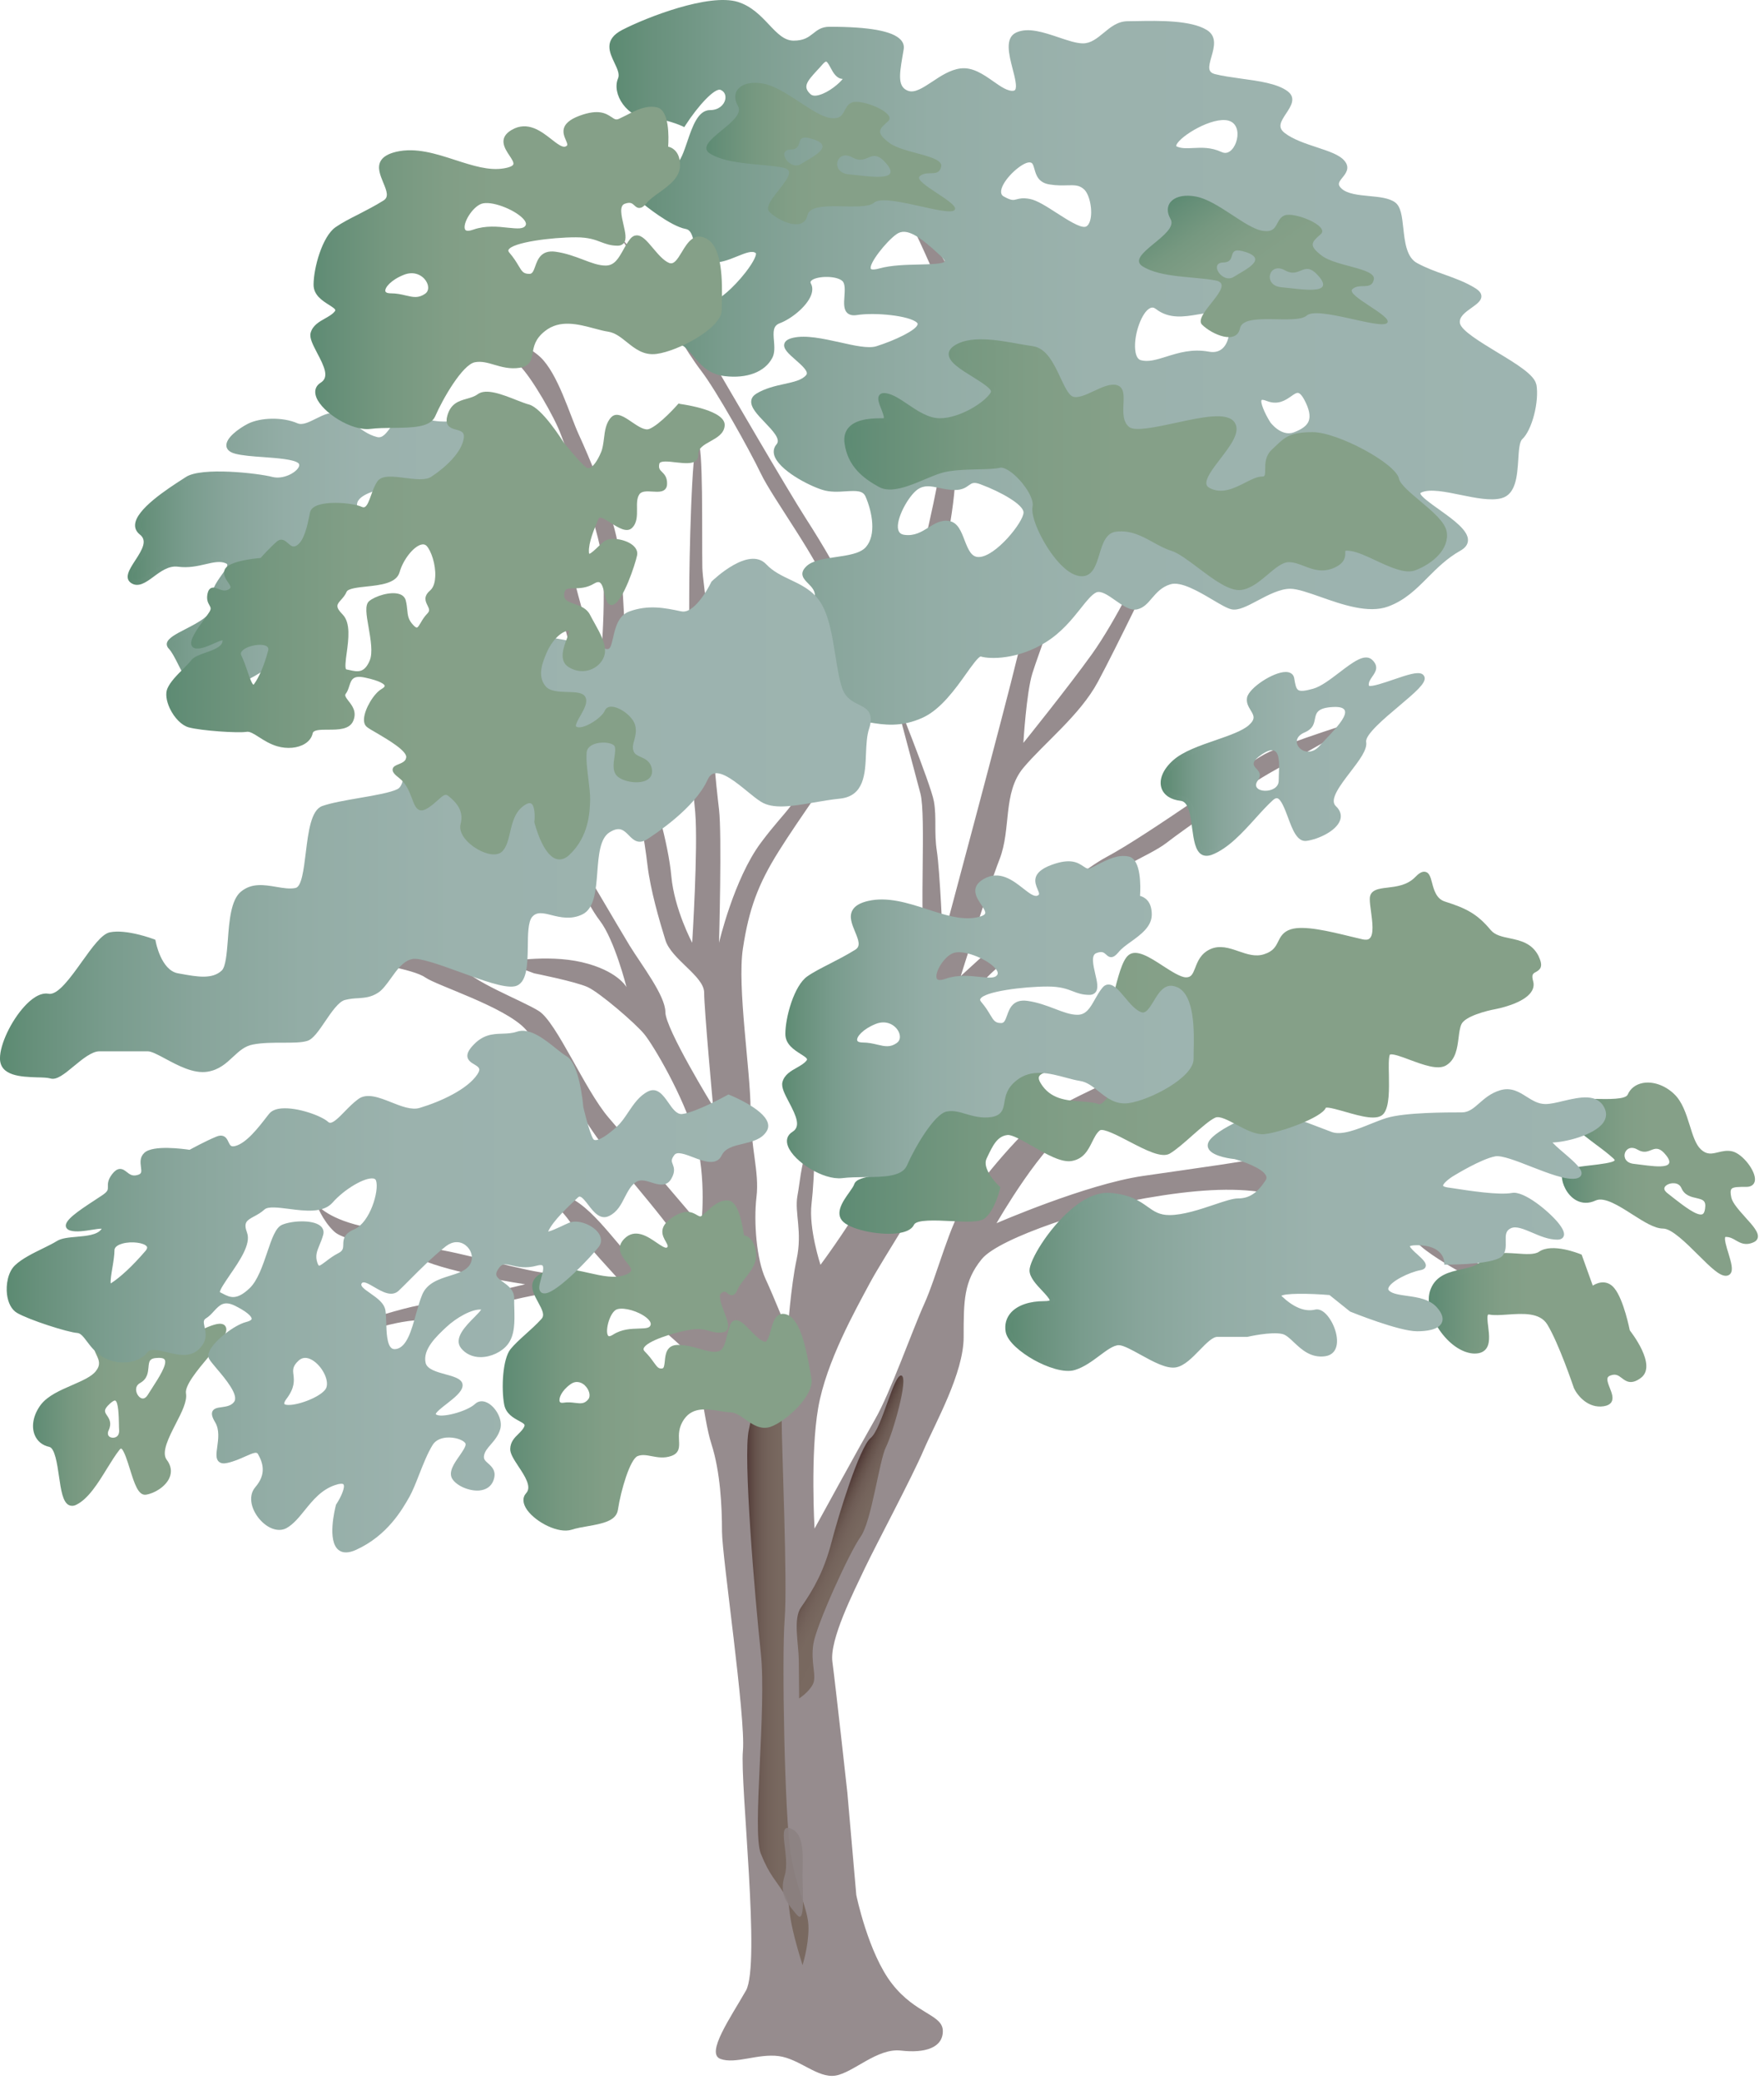 
        <svg xmlns:rdf="http://www.w3.org/1999/02/22-rdf-syntax-ns#" xmlns="http://www.w3.org/2000/svg" xmlns:cc="http://creativecommons.org/ns#" xmlns:xlink="http://www.w3.org/1999/xlink" xmlns:dc="http://purl.org/dc/elements/1.1/" x="0px" y="0px" width="425" height="501" viewBox="0 0 425 501" xml:space="preserve">
            <title>Eucalyptus spp. (Eucalypt) 1</title>
            <desc xmlns:ian_image_library="https://ian.umces.edu/media-library/">
                <ian_image_library:title>Eucalyptus spp. (Eucalypt) 1</ian_image_library:title>
                <ian_image_library:descr>Illustration of Eucalyptus spp. (Eucalypt)</ian_image_library:descr>
                <ian_image_library:scene>
                    <ian_image_library:contains>eucalyptus, gum, tree, plant, Plantae, vascular, Magnoliophyta, angiosperm, Magnoliopsida, dicot, Rosidae, Myrtales, Myrtaceae, myrtle, family, Eucalyptus, sp. tree, tropical, subtropical, Australia, Asia, Africa, Europe, Middle, East, North, America</ian_image_library:contains>
                    <ian_image_library:when>2008-12-08</ian_image_library:when>
                </ian_image_library:scene>
            </desc>
            
 <defs></defs>
 <path opacity=".9" d="m179.71 479.49c3.596-6.313-1.453-49.779-.721-57.8.721-8.031-5.038-46.82-5.038-52.83 0-6.03-.402-14.366-2.545-21.054-2.163-6.665-2.479-19.077-6.795-23.1-4.306-4.009-10.458-9.351-14.772-11.352-4.316-2.022-9.672-2.678-16.85-2.022-7.189.667-25.152 6.021-33.064 6.688-7.909.678-16.529 4.688-20.846 4.688-4.306 0-13.66.665-13.66.665s-1.506-3.626 5.672-2.306c7.2 1.344 22.039-5.712 32.114-7.046 10.061-1.366 23.316-4.689 23.316-4.689s-17.963-2.675-25.152-6.02c-7.213-3.343-17.973-4.009-20.859-6.688-2.872-2.678-4.306-6.687-4.306-6.687s2.154 3.334 10.785 5.354c8.633 2 10.064 4.678 16.532 5.355 6.457.664 24.441 6.01 28.747 6.01s17.264 1.998 17.264 1.998-9.34-10.019-11.516-13.363c-2.152-3.331-5.748-7.364-12.937-10.706-7.189-3.334-7.189-8.021-7.189-8.021s11.908 8.379 19.089 11.735c7.189 3.342 12.947 14.052 19.415 18.727 6.468 4.679 13.976 10.337 13.976 10.337s-2.165-8.031-4.317-14.051c-2.162-6.021-16.521-21.395-22.29-29.425-5.747-8.031-12.215-20.727-17.242-26.08-5.026-5.356-21.24-10.391-24.104-12.402-2.883-2.022-13.986-3.65-20.465-4.983-6.468-1.333-17.236-.667-17.236-.667s8.617-.972 15.794-.972c7.2 0 13.646 1.639 19.415 1.639 5.772 0-7.189-10.706-12.215-17.382-5.037-6.676-7.2-10.709-7.2-10.709s27.328 26.094 30.2 30.092c2.865 4.009 14.775 8.401 19.088 11.079 4.306 2.667 11.093 19.023 16.851 25.71 5.747 6.687 22.279 26.081 22.279 26.081s1.442-11.373-1.433-21.405c-2.883-10.018-10.062-22.071-12.226-24.747-2.163-2.667-10.774-10.042-13.657-11.376-2.875-1.333-12.925-3.331-12.925-3.331l-7.191-2.678s10.053-2 18.697 0c8.62 2.011 10.75 6.009 10.75 6.009s-2.851-11.373-6.447-16.041c-3.604-4.676-7.199-14.051-10.784-18.727-3.583-4.7-12.925-11.363-12.925-11.363s12.205 5.712 15.789 11.068c3.618 5.353 12.237 20.354 15.102 25.03 2.883 4.689 8.63 12.064 8.63 16.051 0 4.022 11.505 22.738 11.505 22.738s-2.163-23.405-2.163-27.425c0-3.998-7.912-7.999-9.343-12.685-1.453-4.689-3.606-12.042-4.317-18.073-.72-6.009-2.151-14.696-4.313-21.394-2.144-6.676-13.66-25.402-14.38-30.748-.721-5.364-10.064-33.455-10.064-36.8 0-3.32-7.178-10.685-7.178-10.685s10.774 4.665 11.495 9.354c.721 4.687 5.748 16.048 6.468 20.082.72 3.999 6.479 23.384 6.479 23.384s2.154-20.063 0-30.07c-2.162-10.042-7.92-22.749-9.351-26.758-1.433-4.022-7.181-14.054-10.064-16.729-2.885-2.667-11.505-10.698-11.505-10.698s12.226 4.679 16.553 8.688c4.303 4.009 7.167 14.051 9.33 18.74 2.154 4.665 7.901 18.039 9.354 26.069 1.441 8.021 2.13 29.425 2.13 37.445 0 8.042 2.165 10.717 4.328 16.715 2.165 6.044 5.736 18.063 6.468 26.094.731 8.021 5.026 16.041 5.026 16.041s1.442-22.728.732-31.425c-.732-8.698-2.883-24.75-2.152-35.445.71-10.699.71-9.954.71-17.307 0-7.364.556-36.014 2-36.452 1.452-.427 1.015 22.813 1.158 30.321.076 3.977 3.31 23.132 2.6 31.15-.721 8.031.71 21.046 1.42 27.065.721 6.02 0 32.092 0 32.092s3.596-15.385 10.075-24.072c6.468-8.698 9.332-9.354 10.053-16.708.721-7.353-4.306-16.062-5.027-23.415-.699-7.364-6.457-16.038-6.457-16.038s5.037.656 7.899 7.342c2.875 6.698 7.188 20.738 7.188 20.738s5.027-24.76 2.886-32.103c-2.173-7.354-13.678-22.738-16.542-28.758-2.886-6.009-10.785-20.06-14.378-24.736-3.585-4.678-8.622-13.387-10.773-18.063-2.166-4.687-10.064-16.063-10.064-16.063s18.684 23.416 23 30.77c4.306 7.364 18.684 32.103 22.989 38.8 4.306 6.698 8.62 14.03 10.795 19.394 2.162 5.342-4.328 32.749-4.328 32.749s12.937-18.042 16.521-26.75c3.617-8.687 7.92-28.737 9.364-36.778 1.431-8.021 4.314-27.414 2.873-35.434-1.442-8.021-14.367-33.434-14.367-33.434s17.23 22.061 18.673 32.111c1.431 10.01-2.864 31.426-3.596 40.779-.71 9.362-4.304 26.758-8.609 36.123-4.338 9.352-12.226 18.049-16.532 25.414-4.328 7.353-12.226 18.052-17.242 26.072-5.048 8.031-7.213 14.04-8.644 23.416-1.431 9.34 1.835 29.412 1.835 38.776s2.165 15.069 1.431 21.099c-.71 6.021.014 15.013 2.165 19.701 2.152 4.654 5.354 12.696 5.354 12.696s.721-10.698 2.154-17.385c1.431-6.688-.526-11.188.184-15.221.734-3.998.526-5.507 2.689-13.538 2.162-8.031 1.441 9.365.721 15.384-.721 6.01 2.154 14.707 2.154 14.707s21.96-29.185 22.682-45.236c.71-16.041 3.912-24.976 2.492-31.676-1.442-6.687.327-31.293-1.104-36.625-1.452-5.364-6.533-24.628-6.533-24.628s9.057 22.477 9.777 26.486c.724 4 0 7.364.724 12.042.721 4.665 1.441 21.404 1.441 21.404s15.088-56.185 17.952-68.204c2.883-12.051 10.064-26.102 10.064-30.769 0-4.686 4.313-40.131 4.313-40.131s.724 36.79-.707 44.154c-1.431 7.332-8.634 26.069-10.064 30.758-1.441 4.665-2.154 16.716-2.154 16.716s10.788-13.384 16.532-21.405c5.745-8.031 12.219-21.404 13.638-24.747 1.453-3.345 7.197-18.729 7.197-18.729l-5.744 22.727s-9.346 19.416-13.66 27.425c-4.313 8.042-12.925 14.729-17.963 20.727-5.037 6.044-2.872 14.718-5.758 22.072-2.861 7.364-9.332 28.094-9.332 28.094s25.144-23.416 35.218-28.736c10.042-5.367 33.053-22.082 38.102-24.76 5.016-2.667 24.431-8.687 24.431-8.687s-15.102 8.687-22.293 12.696c-7.187 4.001-21.559 14.041-25.861 17.385-4.336 3.366-14.378 6.676-20.856 13.374-6.446 6.687-22.608 17.012-26.191 23.731-3.606 6.676-5.736 23.383-5.736 26.072 0 2.675-1.444 10.39-3.617 16.41-2.152 6.01-11.484 19.767-15.09 26.442-3.572 6.687-10.52 19.013-12.445 30.048-1.933 11.047-.886 29.106-.886 29.106s10.795-19.72 14.532-26.244c3.771-6.522 8.917-21.294 11.932-27.948 3.007-6.654 6.273-19.734 9.866-24.412 3.585-4.676 13.986-18.365 21.189-22.376 7.164-4.009 20.813-10.042 30.164-14.707 9.357-4.687 30.191-15.385 35.219-16.063 5.037-.667 40.25-4.009 43.835-1.998 3.606 1.998-31.622 4.665-41.682 6.687-10.053 1.998-33.766 17.382-33.766 17.382s40.256 2.689 43.117 4.689c2.872 1.998-47.431-1.334-53.921 0-6.436 1.331-10.766 4.675-17.951 8.02-7.191 3.342-18.687 23.413-18.687 23.413s21.559-9.373 35.219-11.373c13.653-2 24.43-3.345 33.781-5.353 9.352-2 46.724-8.021 53.889-7.354 7.202.667 39.542 0 39.542 0s-31.622 4.686-40.951 4.686c-9.341 0-48.177 8.021-48.177 8.021s25.166 7.354 32.357 12.04c7.186 4.678 17.962 17.363 17.962 17.363s-17.962-8.677-22.292-13.352c-4.303-4.679-28.734-10.709-36.633-12.043-7.926-1.331-17.256-.667-28.761 1.334-11.506 2.011-35.227 9.364-39.532 14.718-4.325 5.343-4.325 10.042-4.325 18.729 0 8.696-6.765 20.563-9.647 27.249-2.864 6.688-11.19 22.248-14.076 28.257-2.851 6.03-8.62 17.374-7.899 22.728.721 5.353 3.596 31.446 3.596 31.446l2.162 24.726s2.875 14.04 8.633 21.394c5.747 7.364 12.215 7.364 12.215 11.376 0 4.02-4.305 5.354-10.085 4.687-5.737-.667-11.473 5.342-15.8 6.03-4.306.656-8.62-4.03-13.636-4.697-5.048-.666-10.479 2.012-14.072.667-3.61-1.34 2.55-10.1 6.14-16.42z" fill="#8B8082"/>
 <linearGradient id="ian_symbols_8b400404f16f1a5431e4adabb8fa1c45" y2="401.69" gradientUnits="userSpaceOnUse" x2="194.8" y1="401.69" x1="180.03">
  <stop stop-color="#523B38" offset="0"/>
  <stop stop-color="#5A4540" offset=".049"/>
  <stop stop-color="#65524B" offset=".132"/>
  <stop stop-color="#6E5C55" offset=".231"/>
  <stop stop-color="#74635B" offset=".353"/>
  <stop stop-color="#78685F" offset=".524"/>
  <stop stop-color="#796960" offset="1"/>
 </linearGradient>
 <path d="m182.58 330.07s-.71 8.063-2.165 14.335c-1.431 6.26 1.455 40.274 2.886 53.69 1.441 13.452-2.151 42.975 0 48.363 2.151 5.363 3.585 6.271 5.747 9.855 2.022 3.363-.251 2.468 4.306 17.01 0 0 1.441-4.489 1.441-8.968 0-4.481-2.861-8.96-4.306-17.897-1.442-8.981-2.163-47.455-1.442-56.404.721-8.96-.721-41.182-.721-48.338-.01-7.17-5.76-11.63-5.76-11.63z" fill="url(#ian_symbols_8b400404f16f1a5431e4adabb8fa1c45)"/>
 <path opacity=".9" d="m191.92 461.14c-2.154-2.678-4.295-4.688-2.875-9.364 1.442-4.689-2.141-12.707 1.442-11.376 3.585 1.334 2.864 7.375 2.864 11.376.01 4 .72 12.04-1.42 9.36z" fill="#8C8282"/>
 <linearGradient id="ian_symbols_70b91ea672291594656ddcc51be879b5" y2="319.7" gradientUnits="userSpaceOnUse" x2="396.01" y1="319.7" x1="344.9">
  <stop stop-color="#5D8B73" offset="0"/>
  <stop stop-color="#648E77" offset=".045"/>
  <stop stop-color="#769880" offset=".19"/>
  <stop stop-color="#819E86" offset=".33"/>
  <stop stop-color="#85A088" offset=".455"/>
  <stop stop-color="#85A088" offset="1"/>
 </linearGradient>
 <path d="m355.38 325.38c5.755 0 0-10.018 3.616-9.344 3.569.656 11.474-2.008 14.356 2.668s6.458 15.385 6.458 15.385 2.176 4.686 6.479 4.009c4.324-.676-2.154-6.01 1.441-7.354 3.596-1.343 3.596 3.345 7.181.666 3.617-2.675-2.867-10.706-2.867-10.706s-1.431-7.343-3.59-10.021c-2.165-2.676-5.026 0-5.026 0l-2.899-8.031s-6.458-2.676-9.341-.667c-2.861 2-10.782-1.342-13.659 2-2.862 3.356-10.048 1.334-12.213 6.698-2.14 5.33 4.33 14.68 10.06 14.68z" fill="url(#ian_symbols_70b91ea672291594656ddcc51be879b5)"/>
 <linearGradient id="ian_symbols_e1e8cb4545bb3604c95fc728dcbfeff6" y2="319.7" gradientUnits="userSpaceOnUse" x2="396.66" y1="319.7" x1="344.24">
  <stop stop-color="#5D8B73" offset="0"/>
  <stop stop-color="#648E77" offset=".045"/>
  <stop stop-color="#769880" offset=".19"/>
  <stop stop-color="#819E86" offset=".33"/>
  <stop stop-color="#85A088" offset=".455"/>
  <stop stop-color="#85A088" offset="1"/>
 </linearGradient>
 <path d="m355.38 326.01c1.068 0 1.899-.318 2.467-.906 1.236-1.28.95-3.574.702-5.604-.135-1.018-.33-2.581-.012-2.875.033-.021.141-.021.313 0 1.172.229 2.722.11 4.362 0 3.639-.251 7.77-.546 9.573 2.381 2.796 4.567 6.354 15.145 6.397 15.266v.011l.011.043c.832 1.771 3.391 4.973 7.214 4.382.885-.144 1.495-.48 1.835-.993.567-.961.087-2.197-.383-3.389-.772-1.933-.864-2.655.113-3.015 1.307-.491 1.943-.021 2.743.591 1.004.775 2.267 1.735 4.61-.014 4.06-3.015-2.473-11.208-2.743-11.57l.119.263c-.064-.295-1.484-7.516-3.726-10.27-.702-.886-1.565-1.366-2.559-1.434-1.847-.119-3.396 1.302-3.461 1.355l1.091.251-2.884-8.031-.086-.251-.275-.119c-.275-.11-6.841-2.796-10.011-.591-1.058.742-3.18.591-5.409.427-3.067-.197-6.533-.448-8.357 1.682-1.102 1.279-2.97 1.685-4.957 2.133-2.813.632-6.015 1.344-7.364 4.729-1.14 2.797-.146 6.905 2.521 10.469 2.38 3.19 5.43 5.09 8.16 5.09zm-9.44-15.12c1.106-2.765 3.692-3.343 6.436-3.944 2.132-.491 4.319-.982 5.685-2.578 1.388-1.617 4.347-1.42 7.219-1.215 2.506.165 4.854.34 6.317-.675 2.111-1.477 6.981.032 8.676.721l-.361-.361 2.884 8.041.34.939.767-.71c0-.01 1.188-1.082 2.424-.993.6.032 1.123.349 1.604.929 2.035 2.535 3.456 9.691 3.466 9.767l.043.154.076.098c1.706 2.121 5.528 7.977 2.985 9.855-1.5 1.137-2.014.742-2.953.032-.848-.656-2.029-1.538-4.065-.774-2.338.864-1.495 3.016-.869 4.578.346.896.762 1.89.48 2.327-.124.197-.416.34-.907.405-3.735.577-5.685-3.485-5.75-3.649l.012.064c-.141-.448-3.629-10.817-6.512-15.504-2.219-3.606-6.992-3.266-10.814-3.005-1.555.098-2.996.229-3.99.033-.767-.144-1.236.097-1.484.315-.82.688-.637 2.098-.416 3.911.205 1.685.47 3.772-.361 4.622-.318.34-.811.502-1.484.502-2.263 0-4.974-1.746-7.063-4.543-2.43-3.24-3.36-6.92-2.39-9.34z" fill="url(#ian_symbols_e1e8cb4545bb3604c95fc728dcbfeff6)"/>
 <linearGradient id="ian_symbols_8822ae6e57f9ffb489d952192cc9c583" y2="284.01" gradientUnits="userSpaceOnUse" x2="423.53" y1="284.01" x1="376.2">
  <stop stop-color="#5D8B73" offset="0"/>
  <stop stop-color="#648E77" offset=".045"/>
  <stop stop-color="#769880" offset=".19"/>
  <stop stop-color="#819E86" offset=".33"/>
  <stop stop-color="#85A088" offset=".455"/>
  <stop stop-color="#85A088" offset="1"/>
 </linearGradient>
 <path d="m420.46 293.15c-1.42-1.585-3.045-3.389-3.32-4.676-.254-1.104-.232-1.804.054-2.133.416-.47 1.761-.47 3.607-.47 1.122 0 1.878-.566 2.008-1.527.297-2.241-2.959-6.447-5.453-7.027-1.273-.305-2.413-.011-3.429.229-1.484.362-2.678.656-4.162-.731-1.226-1.147-1.922-3.388-2.646-5.726-.886-2.829-1.804-5.758-3.834-7.647-2.196-2.065-5.08-3.051-7.516-2.578-1.694.327-2.974 1.32-3.605 2.786-.524 1.202-4.779 1.091-7.867 1.037-3.628-.086-6.765-.154-7.769 1.104-.243.315-.48.842-.189 1.617 1.025 2.908 4.665 5.628 8.174 8.271 1.588 1.169 3.062 2.294 4.185 3.334.329.305.341.445.341.445-.232.581-3.715.985-5.595 1.204-3.838.438-7.147.818-7.147 2.6 0 1.89 1.247 4.567 3.369 5.79 1.452.832 3.099.886 4.772.101 2.095-.964 5.669 1.319 8.827 3.342 2.754 1.749 5.335 3.42 7.43 3.42 2.067 0 5.594 3.507 8.438 6.339 3.131 3.123 5.146 5.034 6.641 5.034.61 0 .961-.272 1.134-.502.745-.907.168-2.774-.491-4.959-.389-1.236-1.091-3.542-.718-3.89h-.011s.032-.011.086-.011c1.025 0 1.739.415 2.468.851 1.085.612 2.315 1.333 4.298.415.653-.294.885-.753.961-1.079.30-1.27-1.23-2.97-3.02-4.93zm-25.91-16.24c3.18 1.879 3.979-2.381 6.927 1.433 2.959 3.833-3.968 2.403-7.813 1.987-3.86-.39-2.27-5.3.88-3.42zm16.24 14.29c-.107.712-.318 1.136-.675 1.279-1.29.448-4.546-2.098-6.722-3.779-.556-.448-1.091-.875-1.582-1.247-.469-.349-.972-.864-.788-1.398.205-.567 1.112-1.048 2.052-1.059.562-.024 1.565.108 2.024 1.158.739 1.779 2.359 2.141 3.639 2.424 1.52.37 2.38.56 2.05 2.63z" fill="url(#ian_symbols_8822ae6e57f9ffb489d952192cc9c583)"/>
 <linearGradient id="ian_symbols_7275379025ac4d34c522ee37fb94096f" y2="338.5" gradientUnits="userSpaceOnUse" x2="54.528" y1="338.5" x1="7.956">
  <stop stop-color="#5D8B73" offset="0"/>
  <stop stop-color="#648E77" offset=".045"/>
  <stop stop-color="#769880" offset=".19"/>
  <stop stop-color="#819E86" offset=".33"/>
  <stop stop-color="#85A088" offset=".455"/>
  <stop stop-color="#85A088" offset="1"/>
 </linearGradient>
 <path d="m53.807 319.01c-1.088-.534-2.978.275-5.18 1.226-1.261.545-3.599 1.563-4.03 1.266l-.016-.064c-.165-.95.156-1.66.512-2.413.486-1.083 1.061-2.319-.235-4.001-.432-.545-.939-.678-1.301-.71-1.425-.054-2.988 1.617-4.792 3.561-1.458 1.563-3.107 3.323-4.419 3.771-1.152.404-1.9.491-2.273.272-.556-.283-.763-1.495-1.052-3.18-.181-1.08-.902-1.692-1.941-1.649-2.435.075-6.414 3.715-6.625 6.098-.132 1.212.359 2.228.775 3.123.613 1.323 1.099 2.35-.132 3.934-1.025 1.334-3.299 2.316-5.696 3.367-2.859 1.244-5.82 2.523-7.507 4.653-1.819 2.373-2.416 5.181-1.542 7.343.608 1.52 1.858 2.535 3.51 2.886 1.358.283 1.927 4.195 2.343 7.057.491 3.345.907 6.252 2.403 6.974.361.172.955.305 1.733-.068 2.91-1.398 5.248-5.178 7.483-8.816 1.013-1.628 1.968-3.181 2.908-4.37.272-.362.415-.373.415-.373.662.132 1.623 3.259 2.152 4.962 1.077 3.441 1.995 6.425 3.874 6.152 2.016-.308 4.67-1.89 5.626-4.012.667-1.474.432-3.005-.632-4.393-1.361-1.781.523-5.429 2.162-8.641 1.447-2.8 2.797-5.442 2.476-7.343-.33-1.925 2.856-5.726 5.407-8.773 2.826-3.366 4.53-5.496 4.295-6.873-.088-.57-.434-.84-.701-.98zm-17.082 15.21c-.383.6-.756 1.147-1.077 1.682-.289.48-.764 1.016-1.361.939-.65-.11-1.285-.863-1.452-1.725-.1-.494-.121-1.444.929-2.012 1.757-.985 1.895-2.514 2.011-3.76.135-1.496.194-2.26 2.435-2.284.541-.021 1.234.057 1.469.438.682 1.1-1.508 4.47-2.954 6.71zm-10.955 6.7c-.58-.875-.901-1.365.731-2.854.721-.667 1.126-.774 1.253-.731.774.306.866 3.847.899 5.539 0 .592.024 1.137.052 1.65.032.82-.273 1.422-.875 1.651-.519.217-1.158.13-1.536-.196-.359-.341-.399-.886-.097-1.521.790-1.71.096-2.78-.427-3.54z" fill="url(#ian_symbols_7275379025ac4d34c522ee37fb94096f)"/>
 <linearGradient id="ian_symbols_1e31dc8aaccf4fb461f2f882222a2b1a" y2="88.772" gradientUnits="userSpaceOnUse" x2="370.29" y1="88.772" x1="146.82">
  <stop stop-color="#5D8B73" offset=".006"/>
  <stop stop-color="#67907B" offset=".04"/>
  <stop stop-color="#799C8D" offset=".124"/>
  <stop stop-color="#88A59B" offset=".224"/>
  <stop stop-color="#93ADA6" offset=".347"/>
  <stop stop-color="#9BB2AD" offset=".52"/>
  <stop stop-color="#9DB4B0" offset="1"/>
 </linearGradient>
 <path d="m370.12 92.57c-.416-2.284-4.821-4.962-9.487-7.77-4.032-2.459-8.573-5.202-8.892-6.948-.265-1.52 1.29-2.646 2.808-3.718 1.226-.882 2.413-1.703 2.359-2.818-.011-.688-.502-1.299-1.463-1.901-2.359-1.463-4.778-2.327-7.321-3.245-2.165-.764-4.396-1.563-6.689-2.797-2.575-1.366-2.98-5.137-3.342-8.457-.309-2.787-.557-5.181-2.02-6.207-1.452-1.026-3.758-1.258-6.188-1.485-2.608-.253-5.285-.515-6.673-1.803-1.053-.986-.681-1.52.237-2.667.788-.971 1.868-2.316.523-3.965-1.188-1.488-3.758-2.327-6.717-3.313-2.667-.882-5.695-1.868-7.758-3.463-1.728-1.355-.973-2.675.405-4.729 1.09-1.661 2.478-3.704.302-5.321-2.456-1.835-6.948-2.459-11.273-3.04-2.305-.327-4.481-.632-6.198-1.069-1.754-.47-1.614-1.595-.858-4.208.621-2.173 1.409-4.873-1.117-6.422-3.855-2.384-11.656-2.241-16.823-2.144-.854.01-1.599.033-2.23.033-2.413 0-4.151 1.433-5.836 2.832-1.561 1.288-3.062 2.502-4.951 2.502-1.582 0-3.66-.702-5.853-1.444-3.617-1.212-7.386-2.492-10.25-1.158-2.765 1.291-1.738 5.288-.831 8.795.523 2.011 1.104 4.274.591 5.005-.057.078-.122.153-.318.197-1.377.251-3.113-.961-4.948-2.251-2.341-1.639-4.983-3.496-7.935-3.102-2.48.327-4.751 1.835-6.762 3.18-2.273 1.496-4.241 2.796-5.847 2.194-2.424-.896-2.13-3.639-1.376-8.02.121-.667.24-1.345.34-2.008.13-.853-.121-1.617-.742-2.273-1.957-2.098-7.572-3.115-17.145-3.115-1.9 0-2.939.82-3.933 1.616-1.136.886-2.219 1.728-4.7 1.728-2.281 0-3.977-1.792-5.942-3.869-1.968-2.086-4.187-4.424-7.507-5.463-6.959-2.141-22.028 3.736-27.84 6.741-4.558 2.351-3.07 5.431-1.89 7.912.667 1.409 1.31 2.743.875 3.769-.767 1.782-.318 4.184 1.179 6.228 1.518 2.065 3.715 3.313 5.898 3.313 4.098 0 8.293 1.921 8.336 1.933l.548.262.316-.491c2.972-4.611 7.092-9.111 8.479-8.458 1.083.491 1.258 1.552 1.05 2.383-.308 1.223-1.552 2.467-3.628 2.467-2.908 0-4.238 3.879-5.518 7.651-.731 2.162-1.649 4.851-2.545 5.07-.994.229-2 .197-3.094.162-1.879-.054-4.02-.108-6.457 1.248-.883.491-1.409 1.19-1.561 2.097-.448 2.657 2.719 6.052 2.852 6.196l.032.021.033.033c.272.229 6.644 5.463 10.379 6.152 1.204.229 1.552 1.387 2.022 3.267.459 1.936 1.029 4.338 3.747 4.753 2.251.359 4.589-.591 6.654-1.43 1.968-.799 3.682-1.488 4.481-.745.154.275-.251 1.716-2.459 4.578-3.08 3.955-6.543 6.719-7.354 6.622-.021-.054-.151-.338.154-1.452.513-1.879.219-3.105-.832-3.672-3.277-1.738-12.936 5.507-14.674 7.103-1.933 1.8-3.593 3.363-3.31 5.013.176 1.007 1.083 1.881 2.764 2.667 2.546 1.18 3.999 1.05 5.181.95.894-.086 1.606-.14 2.74.373.918.437 1.717 1.398 2.635 2.513 1.66 1.976 3.725 4.468 7.648 4.905 5.353.634 9.637-.982 11.44-4.349.667-1.212.535-2.721.426-4.152-.197-2.23-.229-3.629 1.398-4.238 2.743-1.028 6.414-3.944 7.519-6.676.426-1.093.426-2.044 0-2.853-.165-.305-.176-.578.283-.886 1.517-1.015 5.898-1.037 7.289.251.699.645.578 2.241.491 3.671-.122 1.663-.229 3.248.753 4.077.524.448 1.269.591 2.208.448 4.446-.699 12.696.132 14.521 1.836.162.165.176.272.151.416-.348 1.398-5.429 3.836-9.964 5.267-1.912.578-5.246-.153-8.795-.96-4-.875-8.152-1.804-11.265-1.083-.459.119-1.814.416-2.086 1.431-.351 1.212 1.069 2.448 2.71 3.89 1.431 1.257 3.224 2.829 2.578 3.617-.996 1.245-3.004 1.682-5.332 2.194-2.154.47-4.589 1.029-6.711 2.327-.721.458-1.126.996-1.212 1.674-.219 1.606 1.463 3.364 3.255 5.232 1.903 2 3.89 4.055 2.843 5.277-.667.767-.853 1.706-.548 2.699 1.104 3.475 8.053 7.178 11.627 8.293 1.868.581 3.833.459 5.583.341 2.635-.165 4.152-.187 4.786 1.298 1.617 3.772 2.6 9.179.097 12.097-1.355 1.596-4.392 2.022-7.332 2.449-2.829.413-5.504.786-7.002 2.184-1.933 1.814-.646 3.126.383 4.152.939.95 1.89 1.924 1.606 3.542-.34 1.879-2.581 3.528-4.765 5.134-2.141 1.585-4.184 3.059-4.567 4.884-.786 3.65-1.441 7.662 0 12.971 1.201 4.511 3.398 10.499 8.544 10.499 2.37 0 3.933-1.08 5.442-2.13 1.388-.961 2.688-1.879 4.632-1.879 1.18 0 2.438.208 3.79.448 3.431.566 7.705 1.299 13.036-1.18 4.285-2 7.801-6.927 10.358-10.523 1.302-1.835 2.919-4.098 3.521-4.163 2.227.688 8.946.753 15.646-3.42 3.812-2.36 6.382-5.593 8.444-8.174 1.398-1.779 2.635-3.309 3.714-3.822 1.15-.538 2.921.699 4.633 1.911 1.857 1.301 3.628 2.545 5.291 2.141 1.528-.359 2.5-1.474 3.515-2.686 1.14-1.302 2.295-2.678 4.438-3.334 2.548-.796 6.948 1.814 10.161 3.715 1.868 1.104 3.477 2.065 4.557 2.305 1.63.373 3.812-.774 6.316-2.108 2.511-1.333 5.378-2.839 7.835-2.839 1.738 0 4.448.96 7.342 1.976 5.135 1.814 11.527 4.065 16.301 2.284 4.043-1.507 6.71-4.163 9.518-6.992 2.273-2.284 4.633-4.632 7.834-6.436 1.161-.645 1.771-1.452 1.837-2.416.15-2.446-3.5-5.038-7.025-7.559-1.781-1.269-4.502-3.191-4.438-3.879.011-.032.086-.089.222-.165 2.051-.95 5.852-.165 9.534.592 3.542.72 7.214 1.474 9.772.786 3.504-.929 3.801-5.399 4.061-9.333.124-2.076.265-4.238.929-4.862 2.38-2.18 4.16-9.11 3.43-13.24zm-75.84-55.967c-2.527-1.169-4.801-1.047-6.798-.95-1.517.064-2.84.154-3.979-.381-.108-.046-.174-.078-.055-.383.907-2.144 8.688-6.852 12.525-5.836 1.41.384 1.912 1.488 2.096 2.362.351 1.803-.448 4.108-1.75 5.026-.62.448-1.32.502-2.03.162zm-1 38.604c1.144 0 1.835.842 2.202 1.563 1.063 2.011.799 5.102-.556 6.751-.886 1.071-2.117 1.477-3.683 1.18-4.033-.743-7.343.286-10.259 1.204-2.358.732-4.405 1.377-6.208.818-.95-.294-1.21-1.758-1.285-2.589-.308-3.671 1.614-8.97 3.591-9.91.496-.24.917-.186 1.403.197 3.196 2.467 6.771 1.89 10.226 1.298 1.51-.240 3.06-.512 4.58-.512zm10.7 21.131c.043-.032.361-.108 1.247.251 2.688 1.05 4.508-.208 5.83-1.126.702-.502 1.302-.918 1.75-.818.286.076.777.416 1.441 1.649 1.193 2.23 1.533 3.934 1.031 5.188-.465 1.072-1.555 1.893-3.563 2.657-3.061 1.125-5.663-2.416-5.663-2.427-1.47-2.324-2.48-4.945-2.08-5.372zm-76.37-33.358c-.262.602-3.771.677-6.12.731-3.18.067-6.794.153-9.637.95-1.42.394-1.955.229-2.033.1-.61-1.125 3.671-6.611 6.217-8.382 2.384-1.671 5.585.58 10.644 5.299.88.811.98 1.216.93 1.302zm14.25-15.647c-.24-.122-.961-.534-.548-1.911.8-2.667 4.951-6.307 6.676-6.307.713 0 .886.33 1.248 1.628.383 1.376.906 3.28 3.682 3.692 1.706.276 3.104.23 4.238.198 1.804-.043 2.883-.065 4.033.982 1.377 1.28 2.144 5.224 1.441 7.55-.173.581-.513 1.301-1.134 1.455-1.312.295-4.384-1.706-6.862-3.291-2.462-1.584-4.768-3.08-6.517-3.41-1.679-.315-2.521-.086-3.21.1-.77 0.2-1.23.330-3.05-.686zm-25.44 80.307c-.71-2.567 2.502-8.25 4.654-9.745 1.628-1.137 3.223-.799 5.267-.362 1.158.229 2.349.492 3.672.492 1.846 0 2.721-.632 3.42-1.147.742-.513 1.18-.839 2.808-.229 5.091 1.892 10.358 4.939 10.358 6.786 0 2.284-6.763 10.73-10.817 10.73-1.703 0-2.457-1.617-3.398-4.076-.797-2.076-1.614-4.217-3.658-4.589-1.946-.361-3.521.613-5.037 1.563-1.649 1.026-3.367 2.098-5.791 1.757-.81-.11-1.27-.47-1.47-1.18zm-13.38-108.63c-.753.994-3.288 3.223-5.704 3.879-.939.262-1.639.194-2.076-.219-1.89-1.76-.886-3.004 1.552-5.661.448-.47.907-.972 1.387-1.531.459-.523.743-.653.842-.643.305.033.807.994 1.112 1.561.60 1.137 1.43 2.581 2.89 2.614z" fill="url(#ian_symbols_1e31dc8aaccf4fb461f2f882222a2b1a)"/>
 <linearGradient id="ian_symbols_5ca2d12b93b325a439f623ad3e056264" y2="133.14" gradientUnits="userSpaceOnUse" x2="139.17" y1="133.14" x1="31.424">
  <stop stop-color="#5D8B73" offset=".006"/>
  <stop stop-color="#67907B" offset=".04"/>
  <stop stop-color="#799C8D" offset=".124"/>
  <stop stop-color="#88A59B" offset=".224"/>
  <stop stop-color="#93ADA6" offset=".347"/>
  <stop stop-color="#9BB2AD" offset=".52"/>
  <stop stop-color="#9DB4B0" offset="1"/>
 </linearGradient>
 <path d="m121.97 122.64c-5.54-2.436-11.036-.435-14.127-1.779-3.07-1.376-6.131-4.208-9.813-4.349-3.704-.143-13.516 1.431-12.609 5.529.906 4.119-5.54 10.871-5.243 14.707.294 3.847-10.479 11.681-11.103 17.329-.61 5.639-14.448 12.097-19.048 12.283-4.614.205-6.444-8.009-8.895-10.565-2.454-2.57 11.681-5.224 10.472-10.197-1.234-4.991 6.141-9.122 3.066-10.477-3.062-1.345-6.749 1.452-11.665.764s-8.298 5.955-11.057 3.998c-2.759-1.965 6.458-8.26 2.184-11.624-4.314-3.366 7.683-10.663 11.047-12.882 3.382-2.187 16.302-.939 20.281.086 3.999 1.007 8.914-2.743 6.773-4.425-2.141-1.671-11.368-1.312-15.352-2.337-4.009-1.018.005-4.436 3.083-6.055 3.075-1.582 8.293-1.495 11.373-.14 3.059 1.355 7.048-3.542 10.128-2.187 3.062 1.344 5.213 4.524 9.2 5.528 3.99 1.04 4.94-8.171 9.541-5.407 4.611 2.775 9.82 1.387 14.421 1.201 4.635-.187 3.99 6.949 9.221 7.017 5.203.086.896 4.119 4.579 7.232 3.682 3.094 13.811 5.353 9.824 8.762-4.01 3.43-10.75.44-16.27-2z" fill="url(#ian_symbols_5ca2d12b93b325a439f623ad3e056264)"/>
 <linearGradient id="ian_symbols_4e6a6e324b83252479fe078e26f84e58" y2="133.14" gradientUnits="userSpaceOnUse" x2="139.83" y1="133.14" x1="30.755">
  <stop stop-color="#5D8B73" offset=".006"/>
  <stop stop-color="#67907B" offset=".04"/>
  <stop stop-color="#799C8D" offset=".124"/>
  <stop stop-color="#88A59B" offset=".224"/>
  <stop stop-color="#93ADA6" offset=".347"/>
  <stop stop-color="#9BB2AD" offset=".52"/>
  <stop stop-color="#9DB4B0" offset="1"/>
 </linearGradient>
 <path d="m122.26 122.08c-3.323-1.463-6.655-1.398-9.343-1.345-1.933.043-3.606.067-4.776-.448-.961-.427-1.922-.994-2.95-1.596-2.184-1.32-4.467-2.697-7.124-2.797-3.026-.118-10.029.821-12.478 3.507-.764.832-1.047 1.76-.807 2.743.435 2-1.126 4.862-2.646 7.626-1.42 2.603-2.775 5.059-2.61 7.016.119 1.596-2.348 4.446-4.754 7.189-2.951 3.388-5.999 6.906-6.36 10.021-.578 5.299-14.11 11.57-18.421 11.746-2.632.108-4.365-3.299-5.898-6.317-.81-1.617-1.584-3.124-2.459-4.052-.138-.143-.127-.208-.122-.24.122-.634 2.187-1.695 3.847-2.545 3.415-1.76 7.664-3.944 6.889-7.125-.578-2.351 1.028-4.568 2.311-6.36.988-1.377 1.765-2.47 1.476-3.464-.132-.459-.494-.842-1.071-1.083-1.798-.786-3.715-.337-5.748.133-1.803.415-3.841.896-6.109.566-2.786-.391-5.091 1.333-6.954 2.689-1.766 1.312-2.903 2.076-3.801 1.452-.694-.502.07-1.79 1.314-3.693 1.663-2.545 3.715-5.69.886-7.92-.492-.383-.705-.81-.678-1.355.154-3.094 7.967-8.139 10.906-10.042l.791-.502c3.047-2 15.571-.896 19.717.165 3.037.775 6.687-.929 7.802-2.897.566-.971.416-1.954-.416-2.588-1.441-1.137-5.146-1.398-9.07-1.693-2.446-.187-4.98-.373-6.549-.766-.513-.13-1.125-.37-1.18-.786-.126-.929 1.89-2.819 4.409-4.142 3.037-1.563 8.021-1.323 10.763-.121 1.847.81 3.79-.162 5.672-1.102 1.67-.853 3.233-1.631 4.468-1.083 1.19.524 2.251 1.355 3.376 2.24 1.704 1.31 3.453 2.708 5.945 3.332 2.294.591 3.682-1.398 4.926-3.148 1.725-2.446 2.654-3.396 4.425-2.327 3.782 2.284 8.021 1.879 11.756 1.531 1.05-.111 2.054-.208 3.05-.251 1.758-.067 2.546 1.093 3.704 2.982 1.126 1.868 2.414 3.999 5.461 4.042 2.208.035 2.208.646 2.23 2.262 0 1.355.032 3.202 1.922 4.808 1.291 1.061 3.259 2.033 5.18 2.95 2.427 1.169 5.17 2.524 5.332 3.682.021.132.089.545-.699 1.212-3.66 3.13-10.24.22-15.52-2.12zm16.43 3.02c.864-.721 1.234-1.495 1.115-2.272-.251-1.814-3.059-3.18-6.031-4.622-1.847-.885-3.739-1.814-4.897-2.775-1.463-1.223-1.474-2.6-1.496-3.912-.011-1.595-.032-3.409-3.531-3.485-2.292-.021-3.288-1.66-4.325-3.409-1.071-1.725-2.262-3.704-4.918-3.596-1.026.046-2.098.144-3.134.241-3.682.351-7.507.702-10.896-1.342-3.059-1.825-4.819.677-6.25 2.686-1.312 1.868-2.205 2.972-3.474 2.656-2.208-.556-3.847-1.857-5.431-3.094-1.202-.95-2.327-1.835-3.672-2.435-1.847-.799-3.779.175-5.669 1.115-1.66.829-3.234 1.628-4.459 1.08-3.485-1.518-8.86-1.431-11.98.175-2.022 1.061-5.359 3.377-5.086 5.367.072.6.513 1.398 2.146 1.812 1.696.437 4.166.635 6.792.81 3.388.251 7.21.546 8.325 1.41.132.097.48.394.1 1.083-.767 1.355-3.75 2.926-6.284 2.284-3.593-.929-17.089-2.427-20.824 0l-.794.513c-3.661 2.359-11.292 7.278-11.473 10.992-.054.929.345 1.715 1.153 2.371 1.825 1.419.672 3.517-1.169 6.303-1.309 2.021-2.67 4.119-.994 5.334 1.771 1.234 3.645-.132 5.448-1.466 1.73-1.288 3.709-2.743 5.925-2.424 2.519.338 4.7-.165 6.633-.612 1.876-.438 3.494-.808 4.852-.219.218.097.334.187.361.319.143.424-.634 1.496-1.306 2.435-1.345 1.878-3.197 4.47-2.489 7.31.551 2.284-3.223 4.217-6.247 5.78-2.397 1.233-4.282 2.218-4.517 3.431-.057.294-.016.785.443 1.266.748.777 1.484 2.219 2.26 3.76 1.701 3.364 3.628 7.167 7.165 7.014 4.856-.208 19.004-6.762 19.671-12.861.318-2.743 3.388-6.26 6.087-9.373 2.775-3.191 5.178-5.955 5.027-8.042-.132-1.606 1.18-4.022 2.467-6.371 1.617-2.951 3.291-6.009 2.754-8.425-.141-.599.043-1.169.523-1.704 2.033-2.218 8.525-3.19 11.409-3.083 2.305.1 4.435 1.377 6.489 2.602.996.6 2.033 1.223 3.083 1.682 1.442.645 3.266.602 5.353.57 2.689-.057 5.726-.111 8.773 1.212 5.65 2.49 12.68 5.6 17.01 1.9z" fill="url(#ian_symbols_4e6a6e324b83252479fe078e26f84e58)"/>
 <linearGradient id="ian_symbols_ab14df59aa8c70a49d6a7b48c3414aa7" y2="197.21" gradientUnits="userSpaceOnUse" x2="209.82" y1="197.21">
  <stop stop-color="#5D8B73" offset=".006"/>
  <stop stop-color="#67907B" offset=".04"/>
  <stop stop-color="#799C8D" offset=".124"/>
  <stop stop-color="#88A59B" offset=".224"/>
  <stop stop-color="#93ADA6" offset=".347"/>
  <stop stop-color="#9BB2AD" offset=".52"/>
  <stop stop-color="#9DB4B0" offset="1"/>
 </linearGradient>
 <path d="m209.65 172.17c-.438-1.312-1.574-1.879-2.775-2.47-1.477-.731-3.148-1.563-3.958-3.912-.743-2.184-1.18-4.995-1.661-7.967-.753-4.729-1.552-9.624-3.606-12.792-1.89-2.865-4.6-4.131-7.21-5.378-2.065-.982-4.184-1.986-5.844-3.747-4.209-4.436-12.72 3.747-13.08 4.098l-.089.076-.065.121c-1.026 2.163-4.306 7.659-7.178 7.057l-.098-.01c-3.868-.818-7.858-1.65-12.469.035-2.707.982-3.398 4.042-3.9 6.282-.545 2.392-.786 2.962-1.682 2.743-2.589-.656-14.116-3.312-18.902-3.312-2.908 0-4.71 4.743-6.295 8.938-.829 2.23-1.987 5.289-2.653 5.081-3.059-.972-14.98 6.055-18.041 9.167-1.769 1.803-2.141 5.08-2.468 7.966-.308 2.688-.591 5.245-1.914 5.923-1.66.829-5.428 1.496-9.1 2.119-3.355.578-6.84 1.179-9.024 1.954-2.71.985-3.345 6.207-3.968 11.254-.492 4.022-.994 8.164-2.457 8.479-1.377.297-2.972.021-4.657-.262-2.921-.491-5.937-1.004-8.555 1.19-2.381 2.022-2.774 7.103-3.102 11.573-.251 3.188-.516 6.457-1.46 7.375-2.289 2.173-5.882 1.539-10.028.775l-.554-.097c-4.063-.745-5.332-7.583-5.337-7.64l-.081-.424-.335-.143c-.272-.097-6.665-2.492-10.652-1.66-1.941.402-4.252 3.625-6.693 7.035-2.731 3.825-5.836 8.174-8.047 7.759-2.165-.395-4.376 1.452-5.848 3.069-3.238 3.55-5.87 9.14-5.87 12.49 0 4.292 5.156 4.446 8.922 4.578 1.304.021 2.551.065 3.212.262 1.523.48 3.442-1.115 5.669-2.961 2.038-1.682 4.333-3.574 6.152-3.574h11.676c.886 0 2.486.864 4.184 1.771 3.032 1.628 6.803 3.671 10.156 3.148 2.854-.448 4.562-2.076 6.222-3.618 1.439-1.333 2.797-2.6 4.819-2.95 2.235-.427 4.84-.427 7.135-.427 2.427 0 4.536 0 5.901-.437 1.398-.413 2.818-2.511 4.306-4.708 1.506-2.219 3.234-4.754 4.762-5.146 1.247-.308 2.251-.383 3.258-.427 1.528-.121 2.97-.208 4.666-1.279 1.136-.721 2.108-2.076 3.134-3.496 1.477-2.076 2.994-4.206 5.137-4.654 1.771-.394 6.687 1.398 11.44 3.112 5.519 2.022 10.75 3.923 13.209 3.464 3.08-.567 3.147-5.354 3.212-9.581.021-2.896.064-5.89 1.004-7.091 1.093-1.366 2.71-.996 4.722-.48 2.076.513 4.675 1.147 7.397-.165 2.939-1.398 3.298-5.89 3.627-10.239.305-3.965.621-8.074 2.916-9.526 2.449-1.552 3.456-.513 4.635.667 1.08 1.115 2.305 2.349 4.446.983 1.89-1.212 11.495-7.519 14.542-14.28.383-.843.864-1.345 1.477-1.542 2.098-.631 5.461 2.122 8.161 4.328 1.169.95 2.262 1.846 3.202 2.438 2.951 1.879 7.454 1.115 12.664.229 2.098-.361 4.241-.731 6.457-.961 5.815-.624 6.042-6.034 6.228-10.817.089-2.154.186-4.37.767-6.087.43-1.32.51-2.38.22-3.26z" fill="url(#ian_symbols_ab14df59aa8c70a49d6a7b48c3414aa7)"/>
 <linearGradient id="ian_symbols_28c5aee9c412a5e40dd066e895f1ff29" y2="296.27" gradientUnits="userSpaceOnUse" x2="386.28" y1="296.27" x1="242.87">
  <stop stop-color="#5D8B73" offset=".006"/>
  <stop stop-color="#67907B" offset=".04"/>
  <stop stop-color="#799C8D" offset=".124"/>
  <stop stop-color="#88A59B" offset=".224"/>
  <stop stop-color="#93ADA6" offset=".347"/>
  <stop stop-color="#9BB2AD" offset=".52"/>
  <stop stop-color="#9DB4B0" offset="1"/>
 </linearGradient>
 <path d="m334.25 311.34c2.149 2.022 8.606.667 11.495 4.023 2.861 3.342 0 4.675-4.33 4.675-4.303 0-15.819-4.675-15.819-4.675l-5.016-4.023s-15.091-1.333-12.218 1.323c2.877 2.7 5.749 4.03 8.633 3.374 2.889-.674 7.181 9.344 2.144 10.032-5.027.655-7.181-4.687-10.054-5.364-2.883-.667-8.633.678-8.633.678s-4.303 0-7.175 0c-2.889 0-6.479 6.687-10.064 7.354-3.596.666-10.787-5.355-13.648-5.355-2.884 0-6.479 4.688-10.793 6.021-4.33 1.343-15.091-4.688-15.814-8.697-.721-4.012 2.875-6.676 8.623-6.676 5.761 0-2.873-4.689-2.873-8.031 0-3.345 10.064-18.729 18.67-18.063 8.645.667 8.645 5.345 14.383 5.345 5.767 0 13.677-4.001 16.521-4.001 2.895 0 5.06-1.344 7.208-4.686 2.154-3.334-7.909-6.01-7.909-6.01s-7.191-.677-5.761-3.345c1.458-2.688 11.521-7.364 15.101-6.697 3.596.677 10.075 3.342 13.66 4.675 3.596 1.345 9.34-1.998 13.67-3.331 4.304-1.344 14.356-1.344 17.974-1.344 3.585 0 5.016-4.012 9.341-5.342 4.308-1.334 6.468 3.331 10.776 3.331 4.313 0 11.505-3.987 13.654.678 2.144 4.675-8.634 7.354-12.224 7.354-3.596 0 10.074 8.031 5.755 8.698-4.313.667-15.819-6.02-19.415-5.353-3.574.677-10.063 4.686-10.063 4.686s-5.745 3.345-1.441 4.009c4.324.667 12.239 2.001 15.809 1.334 3.617-.667 15.111 10.031 10.798 10.031-4.319 0-8.633-4.012-11.506-2.667-2.861 1.333-.733 4.678-2.143 6.687-1.453 2-12.958 2-12.958 2s0-4.675-7.191-4.675c-7.165 0 4.33 5.331.723 6.009-3.57.67-10.04 4.01-7.88 6.01z" fill="url(#ian_symbols_28c5aee9c412a5e40dd066e895f1ff29)"/>
 <linearGradient id="ian_symbols_1980505cc298960459a415c02b27578f" y2="296.27" gradientUnits="userSpaceOnUse" x2="386.94" y1="296.27" x1="242.2">
  <stop stop-color="#5D8B73" offset=".006"/>
  <stop stop-color="#67907B" offset=".04"/>
  <stop stop-color="#799C8D" offset=".124"/>
  <stop stop-color="#88A59B" offset=".224"/>
  <stop stop-color="#93ADA6" offset=".347"/>
  <stop stop-color="#9BB2AD" offset=".52"/>
  <stop stop-color="#9DB4B0" offset="1"/>
 </linearGradient>
 <path d="m333.77 311.77c1.091 1.005 2.97 1.269 4.945 1.553 2.483.349 5.027.699 6.517 2.413.6.699 1.253 1.695.896 2.395-.416.797-2.187 1.287-4.713 1.287-4.119 0-15.437-4.588-15.544-4.632l.162.1-5.017-4.012-.162-.143-.199-.011c-4.567-.402-12.348-.829-13.223.896-.129.272-.259.831.459 1.487 3.272 3.048 6.307 4.206 9.271 3.518.313-.087.815.197 1.328.71 1.555 1.617 2.835 5.059 2.101 6.948-.265.678-.767 1.061-1.528 1.158-2.796.373-4.6-1.331-6.349-2.959-1.129-1.082-2.198-2.089-3.467-2.383-3.013-.7-8.709.634-8.946.677l.151-.011h-7.175c-1.739 0-3.435 1.75-5.237 3.618-1.658 1.691-3.375 3.441-4.957 3.735-1.771.341-4.875-1.377-7.618-2.896-2.413-1.31-4.481-2.456-5.9-2.456-1.729 0-3.461 1.276-5.453 2.775-1.68 1.233-3.574 2.664-5.551 3.266-1.792.567-5.318-.394-8.827-2.338-3.364-1.911-5.834-4.251-6.131-5.89-.251-1.398.078-2.644.996-3.628 1.355-1.496 3.833-2.317 6.981-2.317.972 0 2.143-.097 2.521-.907.486-.971-.609-2.15-1.997-3.614-1.21-1.301-2.732-2.929-2.732-4.119 0-1.868 4.109-9.113 9.508-13.725 3.062-2.621 5.999-3.911 8.455-3.726 4.438.338 6.501 1.804 8.304 3.08 1.674 1.169 3.245 2.273 6.122 2.273 3.494 0 7.732-1.42 11.134-2.557 2.24-.742 4.324-1.441 5.388-1.441 3.153 0 5.562-1.553 7.775-4.983.438-.699.518-1.431.199-2.162-1.161-2.743-7.736-4.557-8.492-4.775l-.055-.011h-.054c-1.738-.165-4.697-.786-5.264-1.76-.087-.141-.168-.359.032-.699 1.269-2.392 10.949-6.992 14.377-6.357 2.786.513 7.537 2.338 11.004 3.682l2.532.95c2.866 1.08 6.7-.459 10.415-1.936 1.301-.535 2.569-1.026 3.703-1.388 4.206-1.309 14.416-1.309 17.769-1.309 2.165 0 3.596-1.236 5.103-2.557 1.258-1.093 2.554-2.23 4.448-2.81 2.052-.646 3.548.283 5.275 1.388 1.484.928 3.147 1.968 5.291 1.968 1.409 0 3.023-.373 4.729-.764 4.249-1.018 7.132-1.487 8.314 1.08.373.788.286 1.531-.232 2.262-1.825 2.578-8.498 4.23-11.381 4.23-.788 0-1.096.316-1.204.6-.372.864.745 1.846 3.267 4.033 1.387 1.18 3.968 3.375 3.882 4.009 0 0 .021-.032.032-.032 0 0-.075.064-.34.098-2.03.318-6.264-1.331-9.988-2.797-4.033-1.552-7.494-2.918-9.438-2.556-3.672.688-10.032 4.6-10.308 4.775-.842.48-3.628 2.251-3.309 3.758.15.731.874 1.18 2.132 1.377l1.124.175c4.588.71 11.516 1.793 14.938 1.147 1.517-.272 5.874 2.524 8.946 5.77 1.824 1.954 2.057 2.872 1.986 3.036 0 0 .022-.032.022-.043-.022.021-.108.043-.303.043-1.825 0-3.704-.796-5.528-1.563-2.273-.982-4.438-1.89-6.274-1.037-2.051.962-1.997 2.818-1.965 4.295.011 1.005.032 1.923-.438 2.611-.863 1.18-7.769 1.725-12.401 1.725l.664.612c0-.054-.086-5.277-7.855-5.277-1.167 0-2.597.101-2.97.996-.459 1.016.799 2.141 2.127 3.331.583.535 1.587 1.432 1.62 1.75 0-.035.032-.133.075-.154 0 0-.054.054-.248.087-3.018.569-8.056 2.896-8.773 5.147-.24.68-.05 1.36.51 1.89zm8.51-5.84c.659-.133 1.075-.416 1.193-.843.292-.886-.724-1.792-1.981-2.95-.643-.557-1.83-1.628-1.809-2.001 0 .011-.011.035-.037.057.016-.021.264-.275 1.771-.275 6.403 0 6.538 3.901 6.538 4.065v.613h.653c1.976 0 11.932-.1 13.503-2.263.713-1.004.69-2.187.659-3.322-.044-1.582 0-2.589 1.23-3.167 1.269-.602 3.062.173 5.15 1.048 1.836.799 3.941 1.695 6.063 1.695.907 0 1.301-.384 1.475-.71.394-.745-.044-1.86-1.334-3.432-2.24-2.699-8.163-7.661-11.068-7.113-3.169.578-10.215-.516-14.442-1.169l-1.12-.16c-.8-.133-1.016-.341-1.037-.395-.086-.416 1.226-1.639 2.722-2.503.075-.032 6.425-3.955 9.842-4.589 1.545-.294 5.173 1.115 8.665 2.492 4.088 1.584 8.314 3.245 10.729 2.864.918-.153 1.247-.591 1.355-.928.383-1.205-1.345-2.8-4.249-5.278-1.188-1.018-2.808-2.405-2.927-2.832.043.111-.086.318-.211.351h.168c3.088 0 10.291-1.706 12.499-4.787.756-1.071.875-2.251.34-3.431-1.717-3.726-6.047-2.7-9.869-1.814-1.625.394-3.17.767-4.4.767-1.75 0-3.104-.864-4.546-1.76-1.836-1.169-3.769-2.37-6.436-1.542-2.176.667-3.65 1.946-4.951 3.083-1.355 1.201-2.548 2.227-4.185 2.227-3.769 0-13.778 0-18.184 1.355-1.21.373-2.468.886-3.813 1.42-3.298 1.333-7.034 2.832-9.395 1.946l-2.526-.961c-3.715-1.422-8.336-3.202-11.252-3.75-3.968-.731-14.318 4.23-15.824 7.016-.438.807-.237 1.441-.011 1.835 1.106 1.868 5.771 2.349 6.296 2.403l-.108-.021c1.857.491 6.83 2.187 7.623 4.033.168.369.135.71-.107 1.068-1.987 3.083-3.969 4.382-6.642 4.382-1.29 0-3.304.678-5.836 1.53-3.31 1.115-7.418 2.481-10.686 2.481-2.439 0-3.703-.886-5.301-2.022-1.966-1.398-4.185-2.939-9.001-3.32-2.899-.219-6.09 1.137-9.476 4.041-5.485 4.7-9.944 12.205-9.944 14.632 0 1.649 1.63 3.398 3.072 4.916.733.777 1.835 1.968 1.781 2.327l.021-.033s-.222.187-1.333.187c-3.553 0-6.393.982-7.999 2.743-1.147 1.29-1.596 2.886-1.288 4.665.438 2.404 3.779 5.048 6.766 6.729 3.077 1.717 7.294 3.258 9.918 2.448 2.197-.677 4.206-2.162 5.955-3.474 1.728-1.291 3.363-2.503 4.633-2.503 1.058 0 3.18 1.169 5.21 2.295 3.093 1.706 6.295 3.463 8.568 3.048 2.019-.381 3.876-2.306 5.69-4.163 1.522-1.561 3.093-3.181 4.244-3.181h7.261l.081-.021c.054-.01 5.626-1.298 8.314-.677.896.196 1.847 1.093 2.841 2.043 1.792 1.685 4.021 3.782 7.461 3.323 1.279-.176 2.165-.843 2.603-1.957.918-2.359-.48-6.261-2.359-8.193-1.117-1.147-2.058-1.226-2.646-1.082-2.468.566-5.092-.491-7.996-3.202-.156-.143-.178-.196-.178-.196.021.021-.012.11-.033.143.653-.71 6.668-.688 11.889-.24l-.361-.144 5.016 4.022.076.054.086.055c.48.187 11.684 4.722 16.084 4.722 2.229 0 5.069-.341 5.911-1.979.524-1.015.179-2.251-1.068-3.692-1.804-2.098-4.751-2.503-7.332-2.864-1.771-.251-3.434-.491-4.217-1.212-.232-.219-.286-.416-.199-.678.51-1.55 4.9-3.78 7.79-4.31z" fill="url(#ian_symbols_1980505cc298960459a415c02b27578f)"/>
 <linearGradient id="ian_symbols_e29659d4288c30247dbada8f36fa37bd" y2="111.92" gradientUnits="userSpaceOnUse" x2="347.96" y1="111.92" x1="204.08">
  <stop stop-color="#5D8B73" offset="0"/>
  <stop stop-color="#648E77" offset=".045"/>
  <stop stop-color="#769880" offset=".19"/>
  <stop stop-color="#819E86" offset=".33"/>
  <stop stop-color="#85A088" offset=".455"/>
  <stop stop-color="#85A088" offset="1"/>
 </linearGradient>
 <path d="m230.01 83.969c4.316-3.342 13.67-.667 18.696 0 5.049.678 6.458 10.709 9.352 12.054 2.861 1.32 7.898-3.345 10.771-2.689 2.877.667-.708 7.354 2.877 10.031 3.597 2.687 22.266-5.367 25.149-1.333 2.877 4.02-10.782 13.374-5.756 16.041 5.049 2.675 10.075-2.667 12.958-2.667 2.861 0 0-4.009 2.861-6.687 2.878-2.667 3.596-4.009 9.347-4.009 5.755 0 19.425 7.34 20.133 10.696.713 3.331 10.776 8.698 11.483 12.707.724 4-3.58 7.354-7.164 8.676-3.606 1.366-10.799-4.008-15.123-4.675-4.304-.645.021 2.008-4.304 4.02-4.297 2.021-7.181-1.345-10.776-1.345s-7.175 6.031-11.494 6.687c-4.304.678-12.224-8.021-16.543-9.362-4.303-1.333-7.909-5.345-13.648-4.667-5.745.667-3.591 11.376-8.628 10.709-5.037-.688-11.484-12.717-10.776-16.073.712-3.345-5.745-10.685-8.631-10.032-2.861.678-10.053 0-14.367 1.334-4.306 1.355-10.784 5.353-14.38 3.355-3.607-2-7.178-4.689-7.91-10.032-.71-5.342 5.747-5.342 8.63-5.342 2.875 0-2.873-6.697.71-6.031 3.585.688 7.912 6.031 12.949 6.031 5.035 0 11.506-4.022 12.937-6.687 1.43-2.703-13.66-7.39-9.36-10.734z" fill="url(#ian_symbols_e29659d4288c30247dbada8f36fa37bd)"/>
 <linearGradient id="ian_symbols_ca1b01cc8dc59e4475ba62d0ea27cda9" y2="111.93" gradientUnits="userSpaceOnUse" x2="348.63" y1="111.93" x1="203.42">
  <stop stop-color="#5D8B73" offset="0"/>
  <stop stop-color="#648E77" offset=".045"/>
  <stop stop-color="#769880" offset=".19"/>
  <stop stop-color="#819E86" offset=".33"/>
  <stop stop-color="#85A088" offset=".455"/>
  <stop stop-color="#85A088" offset="1"/>
 </linearGradient>
 <path d="m230.44 84.45c3.245-2.524 9.942-1.31 14.815-.424 1.226.216 2.37.424 3.342.556 2.624.351 4.266 3.835 5.696 6.916 1.112 2.37 2.073 4.414 3.461 5.059 1.836.863 4.162-.229 6.414-1.28 1.674-.774 3.412-1.582 4.503-1.341.767.172.788 1.352.69 3.255-.103 2.252-.231 5.038 1.934 6.655 1.922 1.431 6.673.405 12.201-.788 5.141-1.102 11.527-2.503 12.818-.678 1.128 1.563-1.253 4.667-3.364 7.399-2.057 2.697-4.022 5.242-3.563 7.146.167.71.638 1.277 1.398 1.682 3.617 1.922 7.105.129 9.924-1.302 1.301-.667 2.521-1.298 3.353-1.298 2.09 0 2.09-1.628 2.09-2.951 0-1.28 0-2.743 1.241-3.901l.854-.821c2.176-2.076 3.169-3.026 8.023-3.026 5.776 0 18.88 7.333 19.489 10.215.373 1.781 2.862 3.869 5.519 6.065 2.635 2.23 5.626 4.708 5.966 6.611.675 3.791-3.682 6.873-6.775 8.018-1.879.713-5.351-.904-8.412-2.327-2.327-1.08-4.514-2.108-6.339-2.38-1.29-.208-1.997-.143-2.445.218-.48.383-.48.907-.48 1.377 0 .807 0 1.639-1.793 2.47-2.392 1.125-4.303.381-6.316-.383-1.302-.502-2.656-1.026-4.163-1.026-2.052 0-3.941 1.593-5.944 3.277-1.813 1.542-3.703 3.124-5.658 3.421-2.24.359-6.02-2.492-9.362-5.016-2.559-1.922-4.972-3.736-6.851-4.306-1.409-.448-2.754-1.19-4.163-1.976-2.71-1.499-5.793-3.213-9.783-2.754-3.353.402-4.324 3.594-5.178 6.425-.853 2.818-1.463 4.533-3.288 4.292-1.527-.197-3.466-1.747-5.432-4.338-3.137-4.12-5.134-9.297-4.772-10.99.491-2.351-2.024-6.263-4.743-8.677-1.29-1.136-3.147-2.438-4.7-2.065-1.111.241-3.047.316-5.102.349-3.134.089-6.687.186-9.33.996-1.169.38-2.48.918-3.868 1.506-3.574 1.499-7.615 3.202-9.942 1.89-3.542-1.965-6.916-4.489-7.594-9.581-.186-1.258.076-2.241.775-2.951 1.606-1.703 5.234-1.703 7.189-1.703.688 0 1.061-.286 1.247-.526.578-.786.097-1.987-.47-3.385-.251-.656-.756-1.881-.602-2.176-.011.011-.021.033-.043.033 0 0 .108-.033.448.033 1.366.262 2.937 1.312 4.622 2.459 2.492 1.671 5.299 3.563 8.458 3.563 5.386 0 12.04-4.241 13.538-7.016.883-1.649-1.76-3.267-4.786-5.156-2.327-1.423-5.202-3.191-5.288-4.459-.03-.191.02-.486.52-.879zm8.33 9.955c-1.32 2.424-7.494 6.336-12.346 6.336-2.721 0-5.355-1.771-7.683-3.342-1.792-1.215-3.496-2.362-5.124-2.667-.775-.141-1.345-.032-1.693.361-.667.721-.186 1.966.381 3.375.262.688.777 1.968.613 2.273l.011-.011s-.032.011-.165.011c-2.163 0-6.185 0-8.183 2.108-.95.996-1.323 2.319-1.104 3.922.764 5.64 4.589 8.469 8.228 10.491 2.926 1.65 7.308-.197 11.187-1.835 1.344-.556 2.635-1.104 3.739-1.452 2.446-.767 5.898-.843 8.936-.929 2.219-.043 4.142-.1 5.389-.383.566-.144 1.781.251 3.474 1.749 2.708 2.414 4.7 5.866 4.35 7.548-.546 2.503 2.144 8.207 4.994 11.943 1.538 2.033 3.897 4.514 6.338 4.854 3.046.413 3.941-2.559 4.74-5.18.778-2.578 1.582-5.245 4.066-5.518 3.536-.416 6.268 1.104 8.924 2.567 1.421.777 2.884 1.596 4.438 2.065 1.657.524 3.974 2.273 6.436 4.12 3.726 2.807 7.58 5.704 10.409 5.277 2.354-.361 4.374-2.075 6.339-3.725 1.804-1.53 3.498-2.961 5.048-2.961 1.247 0 2.413.448 3.661.928 2.1.821 4.481 1.725 7.418.362 2.527-1.183 2.527-2.667 2.527-3.585 0-.165 0-.395.032-.47-.011.011-.022.043-.032.043.01-.011.259-.13 1.365.043 1.647.251 3.844 1.269 5.978 2.273 3.471 1.617 7.056 3.277 9.491 2.384 4.184-1.574 8.353-5.159 7.585-9.365-.415-2.327-3.444-4.862-6.382-7.332-2.358-1.979-4.82-4.033-5.102-5.396-.777-3.671-14.761-11.2-20.791-11.2-5.421 0-6.68 1.201-8.963 3.388l-.854.807c-1.625 1.509-1.625 3.41-1.625 4.776 0 1.595-.124 1.725-.767 1.725-1.166 0-2.488.677-4.001 1.444-2.65 1.353-5.647 2.883-8.627 1.309-.427-.229-.67-.502-.745-.85-.341-1.388 1.538-3.825 3.342-6.185 2.473-3.223 5.016-6.536 3.391-8.819-1.804-2.513-7.823-1.212-14.227.186-4.514.972-9.659 2.076-11.068 1.029-1.642-1.237-1.533-3.585-1.441-5.65.097-2 .194-4.065-1.695-4.514-1.565-.348-3.434.516-5.41 1.444-1.965.917-3.989 1.868-5.221 1.288-.961-.459-1.911-2.481-2.84-4.457-1.576-3.367-3.369-7.189-6.711-7.637-.961-.121-2.101-.34-3.31-.537-5.138-.94-12.173-2.216-15.911.667-.699.559-1.048 1.201-1.005 1.914.108 1.868 2.908 3.593 5.855 5.407 1.72 1.078 4.66 2.892 4.29 3.58z" fill="url(#ian_symbols_ca1b01cc8dc59e4475ba62d0ea27cda9)"/>
 <linearGradient id="ian_symbols_e4599bb92b2f77d4f50703ad1862f877" y2="253.56" gradientUnits="userSpaceOnUse" x2="371.34" y1="253.56" x1="202.25">
  <stop stop-color="#5D8B73" offset="0"/>
  <stop stop-color="#648E77" offset=".045"/>
  <stop stop-color="#769880" offset=".19"/>
  <stop stop-color="#819E86" offset=".33"/>
  <stop stop-color="#85A088" offset=".455"/>
  <stop stop-color="#85A088" offset="1"/>
 </linearGradient>
 <path d="m370.75 230.4c-1.581-3.267-4.492-3.869-7.056-4.414-1.782-.373-3.478-.721-4.514-1.947-3.299-3.965-5.967-5.277-11.068-6.895-2.079-.664-2.646-2.829-3.104-4.565-.352-1.312-.632-2.362-1.571-2.581-.886-.219-1.771.537-2.505 1.291-1.911 1.954-4.535 2.251-6.619 2.502-2.122.24-4.314.502-4.293 2.753 0 .818.141 1.911.303 3.048.308 2.349.756 5.539-.361 6.457-.357.319-.918.373-1.733.187l-2.808-.667c-5.302-1.29-11.3-2.732-14.427-1.736-1.89.6-2.499 1.836-3.045 2.937-.604 1.215-1.172 2.362-3.412 3.072-2.063.667-4.055-.011-6.128-.724-2.219-.774-4.524-1.549-6.841-.491-2.262 1.05-3.007 2.918-3.585 4.438-.631 1.596-.982 2.349-2.24 2.338-1.291-.011-3.461-1.409-5.562-2.764-3.169-2.065-6.457-4.195-8.347-2.535-1.484 1.277-2.489 5.267-3.553 9.483-.863 3.399-1.824 7.246-2.818 8.042-1.198.972-3.461.853-5.453.753-1.495-.076-2.904-.151-3.963.197-1.598.492-2.338 1.345-3.126 2.241-.48.524-.972 1.083-1.728 1.628-.886.656-3.531.47-5.658.327-2.373-.173-4.403-.327-5.421.318-.95.635-1.89 1.868-2.993 3.299-1.026 1.355-2.195 2.875-3.475 3.977-1.104.964-2.578 1.147-4.131 1.344-1.792.24-3.825.513-5.507 2.033-1.989 1.782-2.219 5.027-2.413 7.616-.1 1.333-.197 2.71-.548 3.147l-5.234 6.852c-.753.961-3.081 1.398-5.146 1.792-2.403.446-4.479.818-4.873 2.119-.143.448-.656 1.169-1.202 1.944-1.563 2.187-3.922 5.496-.864 7.518 2.972 1.966 10.042 3.037 13.768 2.076 1.388-.351 2.306-.961 2.71-1.814.61-1.301 5.396-1.061 8.903-.885 3.703.187 6.916.351 8.163-.667 2.47-1.987 3.639-6.97 3.672-7.167l.086-.338-.262-.229c-1.212-1.114-4.119-4.449-3.08-6.632.011 0 .141-.297.141-.297 1.354-2.851 2.427-5.113 4.872-5.396 1.083-.154 3.563 1.279 5.969 2.643 3.482 2 7.067 4.055 9.557 3.607 2.889-.513 3.957-2.689 4.907-4.6.546-1.08 1.048-2.13 1.836-2.754.767-.634 4.535 1.323 7.024 2.635 4.044 2.098 7.845 4.084 9.848 2.938 1.561-.939 3.563-2.697 5.485-4.414 2.073-1.814 4.206-3.704 5.508-4.26 1.025-.438 3.077.645 5.069 1.714 2.273 1.212 4.632 2.459 6.705 2.273 3.704-.337 13.876-3.966 14.81-6.338.492-.251 2.98.483 4.654.953 3.898 1.115 7.921 2.26 9.33.413 1.355-1.768 1.279-5.747 1.226-9.275-.06-2.098-.081-4.077.216-4.873.021-.021.021-.043.054-.043.638-.272 2.921.567 4.757 1.266 3.331 1.226 6.76 2.502 8.73 1.355 2.37-1.398 2.716-4.206 3.034-6.687.151-1.223.297-2.381.669-3.212.837-1.944 6.161-3.299 8.137-3.65.286-.054 6.755-1.266 8.688-4.152.566-.818.724-1.714.459-2.621-.438-1.596 0-1.825.669-2.187 1.02-.57 1.88-1.27.67-3.75zm-120.38 28.84c.55-1.05 3.434-1.477 6.479-1.925 4.298-.645 9.648-1.452 13.136-4.371 1.123-.939 1.528-.907 1.539-.907.767.756-1.274 7.429-4.271 11.713-1.376 1.968-2.229 2.306-2.478 2.208-1.193-.448-2.688-.537-4.266-.656-3.482-.229-7.45-.513-9.788-4.414-.44-.72-.55-1.27-.35-1.65z" fill="url(#ian_symbols_e4599bb92b2f77d4f50703ad1862f877)"/>
 <linearGradient id="ian_symbols_e64174b0ebfaf824b54062ee60bfeaeb" y2="64.532" gradientUnits="userSpaceOnUse" x2="173.94" y1="64.532" x1="74.762">
  <stop stop-color="#5D8B73" offset="0"/>
  <stop stop-color="#648E77" offset=".045"/>
  <stop stop-color="#769880" offset=".19"/>
  <stop stop-color="#819E86" offset=".33"/>
  <stop stop-color="#85A088" offset=".455"/>
  <stop stop-color="#85A088" offset="1"/>
 </linearGradient>
 <path d="m169.94 57.343c-2.829-1.333-4.392 1.245-5.65 3.332-1.158 1.933-1.944 3.059-3.026 2.678-1.366-.526-2.732-2.154-3.944-3.585-1.388-1.649-2.579-3.091-3.912-3.08-.578.011-1.104.283-1.542.818-.677.853-1.223 1.803-1.725 2.721-1.125 2-2.098 3.736-4.22 3.736-1.703 0-3.438-.667-5.45-1.431-1.936-.731-4.13-1.563-6.676-1.911-3.431-.448-4.273 1.911-4.83 3.485-.459 1.301-.731 1.857-1.409 1.857-1.455 0-1.782-.535-2.635-1.979-.502-.84-1.137-1.89-2.205-3.134-.341-.394-.229-.602-.197-.678.939-1.803 10.38-3.015 16.213-3.015 3.094 0 4.657.61 6.056 1.147 1.19.438 2.305.875 4.02.875.774 0 1.201-.319 1.441-.58.799-.918.394-2.589-.043-4.525-.48-2.098-1.037-4.478.284-4.981 1.388-.515 1.825-.099 2.34.37.305.294.699.667 1.277.613.545-.022 1.039-.384 1.693-1.169.688-.864 1.813-1.671 3.018-2.524 2.349-1.706 5.024-3.628 5.024-6.557 0-1.639-.435-2.861-1.32-3.693-.559-.513-1.093-.71-1.542-.807.154-2.284.305-8.773-2.667-9.462-2.567-.591-5.013.653-7.375 1.868-.567.283-1.147.578-1.714.839-.774.384-1.104.176-1.878-.359-1.302-.853-3.072-2.055-7.737-.33-4.994 1.857-3.933 4.349-3.298 5.826.512 1.18.469 1.344-.033 1.563-.767.359-2.065-.667-3.453-1.75-2.395-1.878-5.704-4.47-9.541-2.24-3.366 1.958-1.67 4.492-.566 6.152.566.853 1.158 1.736.939 2.195-.111.229-.548.635-2.295.929-3.563.602-7.475-.664-11.626-1.998-4.697-1.531-9.548-3.094-14.27-2-1.933.459-3.169 1.191-3.758 2.23-.864 1.563-.11 3.398.61 5.156.907 2.165 1.401 3.542.046 4.37-2.076 1.302-4.12 2.327-6.087 3.355-2.022 1.015-3.923 2.001-5.429 3.048-3.191 2.208-5.302 9.813-5.302 13.865 0 2.514 2.133 3.847 3.683 4.83 1.52.963 1.695 1.193 1.466 1.52-.523.721-1.442 1.234-2.384 1.771-1.398.786-2.98 1.671-3.474 3.474-.337 1.233.569 2.894 1.574 4.851 1.792 3.366 2.908 5.845.875 7.124-1.29.796-1.66 2.065-1.072 3.572 1.444 3.606 8.415 8.12 13.014 7.583 1.671-.208 3.596-.229 5.454-.251 4.632-.043 9.003-.076 10.183-2.819 1.771-4.109 6.565-12.445 9.562-12.99 1.582-.297 3.08.14 4.665.61 1.747.512 3.736 1.093 6.096.731 2.603-.403 2.875-2.009 3.147-3.561.262-1.584.567-3.388 2.939-5.267 3.593-2.875 8.01-1.682 11.911-.646 1.191.319 2.327.624 3.364.777 1.685.273 3.037 1.366 4.481 2.524 1.998 1.595 4.052 3.255 7.21 2.818 5.027-.667 15.658-6.12 15.658-10.631l.021-1.552c.09-5.146.25-13.766-3.97-15.71zm-47.62-2.502c-2.359-.265-5.289-.57-8.261.458-.799.284-1.803.502-2.032-.067-.589-1.388 1.682-5.289 3.943-6.139 2.327-.842 7.813 1.299 9.956 3.464.392.392 1.005 1.147.721 1.704-.51.939-1.9.831-4.33.580zm-19.92 15.93c-1.595 1.104-2.872.808-4.643.395-1.05-.254-2.219-.515-3.606-.515-.435 0-1.201-.065-1.31-.513-.175-.818 1.31-2.7 4.457-3.944 2.438-.982 4.458.065 5.375 1.542.62.992.77 2.325-.27 3.035z" fill="url(#ian_symbols_e64174b0ebfaf824b54062ee60bfeaeb)"/>
 <linearGradient id="ian_symbols_7a390bbfbda1d3041d1905e3c5e4a9bd" y2="244.99" gradientUnits="userSpaceOnUse" x2="287.62" y1="244.99" x1="188.44">
  <stop stop-color="#5D8B73" offset=".006"/>
  <stop stop-color="#67907B" offset=".04"/>
  <stop stop-color="#799C8D" offset=".124"/>
  <stop stop-color="#88A59B" offset=".224"/>
  <stop stop-color="#93ADA6" offset=".347"/>
  <stop stop-color="#9BB2AD" offset=".52"/>
  <stop stop-color="#9DB4B0" offset="1"/>
 </linearGradient>
 <path d="m283.61 237.79c-2.845-1.323-4.405 1.248-5.652 3.334-1.166 1.933-1.954 3.069-3.023 2.665-1.377-.513-2.743-2.13-3.947-3.582-1.388-1.649-2.575-3.072-3.908-3.072-.594 0-1.107.286-1.544.853-.676.832-1.21 1.782-1.733 2.71-1.129 2-2.101 3.725-4.2 3.725-1.701 0-3.45-.667-5.459-1.441-1.938-.731-4.13-1.574-6.679-1.925-3.441-.448-4.271 1.925-4.829 3.499-.459 1.288-.731 1.857-1.409 1.857-1.452 0-1.782-.548-2.656-1.99-.502-.853-1.137-1.9-2.185-3.123-.34-.405-.24-.602-.186-.691.918-1.79 10.368-2.991 16.216-2.991 3.066 0 4.654.599 6.041 1.134 1.178.459 2.306.875 4.022.875.772 0 1.21-.316 1.442-.588.799-.907.404-2.581-.055-4.514-.48-2.108-1.031-4.479.281-4.962 1.398-.535 1.824-.119 2.349.351.308.294.702.656 1.29.624.534-.046 1.036-.394 1.695-1.18.675-.864 1.814-1.695 3.013-2.548 2.343-1.693 5.005-3.615 5.005-6.522 0-3.31-1.803-4.228-2.829-4.5.146-2.229.297-8.776-2.688-9.475-2.554-.578-5.016.656-7.386 1.868-.567.297-1.146.58-1.701.853-.799.362-1.106.143-1.879-.37-1.29-.864-3.062-2.065-7.726-.329-4.994 1.857-3.937 4.338-3.31 5.836.513 1.18.47 1.32-.027 1.549-.772.362-2.073-.667-3.461-1.747-2.395-1.881-5.683-4.481-9.519-2.241-3.374 1.965-1.692 4.489-.567 6.163.567.861 1.137 1.725.929 2.173-.107.229-.545.645-2.294.95-3.574.613-7.508-.667-11.67-2.033-4.675-1.496-9.526-3.069-14.248-1.976-1.933.459-3.156 1.18-3.736 2.23-.875 1.56-.108 3.396.613 5.156.907 2.163 1.388 3.528.054 4.36-2.098 1.301-4.141 2.349-6.096 3.355-2.022 1.037-3.936 1.998-5.453 3.059-3.18 2.227-5.288 9.824-5.288 13.875 0 2.492 2.13 3.836 3.682 4.819 1.517.95 1.682 1.201 1.463 1.52-.534.731-1.441 1.233-2.381 1.779-1.388.777-2.983 1.663-3.463 3.456-.34 1.244.556 2.916 1.584 4.873 1.768 3.364 2.873 5.845.839 7.113-1.288.796-1.671 2.076-1.058 3.571 1.431 3.585 8.412 8.106 13.012 7.594 1.695-.219 3.596-.229 5.442-.251 4.632-.043 9.003-.097 10.183-2.818 1.782-4.119 6.568-12.434 9.594-12.982 1.574-.316 3.048.122 4.622.602 1.76.502 3.747 1.083 6.131.731 2.6-.416 2.883-2.011 3.134-3.582.275-1.574.58-3.388 2.929-5.256 3.604-2.875 8.01-1.695 11.897-.645 1.193.316 2.343.624 3.38.786 1.679.251 3.045 1.333 4.481 2.502 2.008 1.606 4.081 3.256 7.229 2.843 5.027-.678 15.657-6.142 15.657-10.634l.012-1.56c.14-5.15.28-13.78-3.93-15.73zm-47.6-2.5c-2.359-.251-5.299-.567-8.271.48-.656.219-1.793.516-2.044-.086-.577-1.377 1.695-5.289 3.969-6.12 2.338-.907 7.756 1.247 9.91 3.431.404.405 1.036 1.18.742 1.728-.51.93-1.89.83-4.31.57zm-19.95 15.93c-1.584 1.115-2.875.818-4.646.402-1.037-.251-2.206-.523-3.561-.523-.362 0-1.236-.054-1.333-.524-.187-.81 1.312-2.678 4.457-3.944 2.438-.975 4.438.097 5.355 1.549.61.99.77 2.31-.28 3.03z" fill="url(#ian_symbols_7a390bbfbda1d3041d1905e3c5e4a9bd)"/>
 <linearGradient id="ian_symbols_9367e97df046d2c48145f5fd5b6112fa" y2="328.9" gradientUnits="userSpaceOnUse" x2="195.56" y1="328.9" x1="121.13">
  <stop stop-color="#5D8B73" offset="0"/>
  <stop stop-color="#648E77" offset=".045"/>
  <stop stop-color="#769880" offset=".19"/>
  <stop stop-color="#819E86" offset=".33"/>
  <stop stop-color="#85A088" offset=".455"/>
  <stop stop-color="#85A088" offset="1"/>
 </linearGradient>
 <path d="m195.24 330.54c-1.061-6.098-2.449-12.698-5.661-13.91-.664-.24-1.266-.24-1.801 0-1.182.569-1.641 2.208-2.086 3.804-.308 1.102-.691 2.445-1.193 2.719-.065.034-.151.056-.316.013-1.061-.297-2.337-1.62-3.463-2.777-1.398-1.431-2.502-2.567-3.606-2.393-.513.087-.896.427-1.158 1.029-.359.86-.578 1.789-.807 2.697-.537 2.251-.985 3.617-2.316 3.825-1.204.207-2.57-.176-4.165-.646-1.561-.448-3.353-.95-5.321-.962-2.797-.01-3.026 2.317-3.169 3.858-.108 1.015-.194 1.725-.578 1.804-.896.129-1.169-.198-2.108-1.488-.502-.71-1.158-1.605-2.154-2.6-.337-.34-.316-.569-.251-.756.634-1.725 7.224-3.833 11.3-4.489 2.227-.351 3.407-.011 4.554.316.929.251 1.903.537 3.223.318.581-.09.875-.395 1.04-.635.556-.896 0-2.395-.721-4.252-.645-1.692-1.53-4.009-.699-4.564.786-.548 1.047-.341 1.506.064.297.219.71.546 1.236.427.567-.122.883-.646 1.191-1.377.37-.853 1.058-1.728 1.779-2.646 1.466-1.836 3.104-3.922 2.613-6.587-.535-2.961-1.99-3.628-2.864-3.782-.316-2.37-1.298-8.096-3.693-8.379-2.119-.251-3.758 1.233-5.342 2.664-.359.329-.743.656-1.104.961-.348.286-.448.275-1.169-.129-1.104-.646-2.753-1.606-6.042.634-3.409 2.327-2.262 4.393-1.498 5.736.548.962.591 1.202.297 1.432-.373.305-1.584-.549-2.567-1.213-2.043-1.4-5.126-3.52-7.726-.874-2.162 2.205-.556 4.217.591 5.68.599.756 1.212 1.52 1.069 1.989-.098.352-.6.699-1.42 1.019-2.459.938-5.539.261-8.795-.474-3.771-.85-7.672-1.714-11.068-.097-1.269.602-2.055 1.366-2.384 2.295-.545 1.573.373 3.245 1.247 4.851 1.058 1.911 1.639 3.137.807 4.044-1.299 1.42-2.621 2.6-3.901 3.747-1.323 1.19-2.578 2.338-3.518 3.485-1.979 2.405-2.251 9.615-1.563 13.341.416 2.262 2.23 3.245 3.563 3.966 1.234.666 1.463.874 1.32 1.269-.251.699-.829 1.256-1.431 1.868-.917.886-1.944 1.911-1.987 3.606-.046 1.158.894 2.578 1.976 4.228 1.542 2.316 3.256 4.951 1.868 6.436-.961 1.072-.875 2.514.262 4.108 2.165 2.951 7.507 5.705 10.677 4.709 1.191-.381 2.6-.633 3.955-.861 3.32-.592 6.786-1.204 7.199-3.901.721-4.797 2.94-12.215 4.754-12.971 1.037-.413 2.129-.229 3.398.021 1.409.264 3.015.569 4.775-.076 1.965-.71 1.879-2.24 1.801-3.703-.065-1.42-.151-3.191 1.269-5.181 2.098-2.948 5.486-2.402 8.458-1.933.961.165 1.846.305 2.653.329 1.226.032 2.405.851 3.628 1.726 1.714 1.2 3.661 2.556 6.031 1.771 3.639-1.236 10.62-7.54 9.867-11.692l-.27-1.45zm-54.34 3.15c.972.906 1.55 2.48.808 3.377-.907 1.094-1.76.993-3.159.831-.829-.1-1.757-.218-2.808-.034-.71.1-.829-.151-.875-.251-.337-.722.384-2.622 2.559-4.185 1.6-1.17 2.97-.22 3.48.25zm15.87-14.62c-.187.775-.939.886-2.886.929-1.824.054-4.087.119-6.173 1.463-.427.262-.972.546-1.191.262-.764-1.015.229-5.123 1.782-6.185 1.125-.753 4.27-.173 6.611 1.248 1.29.79 2 1.66 1.86 2.28z" fill="url(#ian_symbols_9367e97df046d2c48145f5fd5b6112fa)"/>
 <linearGradient id="ian_symbols_ba9e938b3a0846541d645ee139417129" y2="150.67" gradientUnits="userSpaceOnUse" x2="174.6" y1="150.67" x1="40.064">
  <stop stop-color="#5D8B73" offset="0"/>
  <stop stop-color="#648E77" offset=".045"/>
  <stop stop-color="#769880" offset=".19"/>
  <stop stop-color="#819E86" offset=".33"/>
  <stop stop-color="#85A088" offset=".455"/>
  <stop stop-color="#85A088" offset="1"/>
 </linearGradient>
 <path d="m163.74 97.224l-.251-.033-.176.187c-.032.054-4.316 4.916-6.895 5.941-1.093.427-2.665-.631-4.184-1.66-1.782-1.222-3.639-2.502-4.94-1.19-1.32 1.345-1.561 3.31-1.79 5.224-.154 1.169-.297 2.295-.677 3.202-.908 2.163-1.958 3.593-2.819 3.833-.308.089-.581 0-.886-.229-1.616-1.309-5.255-5.833-5.31-5.92-.34-.516-5.191-8.293-8.36-9.146-.797-.197-1.857-.634-3.016-1.072-3.431-1.355-7.321-2.882-9.332-1.419-.786.581-1.693.842-2.665 1.104-1.879.545-3.825 1.104-4.654 4.042-.262.896-.251 1.595.043 2.154.426.786 1.266 1.037 2.098 1.255 1.312.373 1.989.624 1.814 2-.438 3.377-4.327 7.048-7.845 9.343-1.365.905-3.9.578-6.359.273-2.908-.383-5.659-.721-6.708.961-.613.951-1.04 2.151-1.42 3.191-.469 1.333-.939 2.6-1.552 2.873-.132.056-.351.11-.743-.076-1.968-.896-8.501-1.52-11.189-.1-.688.373-1.093.864-1.234 1.466l-.132.667c-.513 2.481-1.255 6.228-3.134 7.332-.82.448-1.279.087-2.011-.558-.667-.6-1.573-1.41-2.753-.403-1.617 1.409-3.48 3.485-3.863 3.923-1.585.14-7.807.764-8.66 2.818-.492 1.158.208 2.184.777 3.016.332.48.667.982.609 1.277-.038.186-.272.373-.469.473-.845.491-1.666.172-2.451-.133-.667-.24-1.279-.469-1.841-.154-.378.219-.629.646-.767 1.333-.3 1.398.138 2.187.459 2.754.329.591.5.885-.14 1.825-.235.384-.581.832-.956 1.344-2.149 2.951-3.755 5.299-3.196 6.554.146.308.469.678 1.228.71 1.296.057 2.829-.621 4.185-1.234.709-.315 1.765-.786 2.049-.72.005.021.021.075-.027.315-.262 1.291-2.272 2-4.043 2.624-1.469.513-2.856 1.004-3.501 1.857-.432.578-1.152 1.288-1.911 2.055-1.469 1.463-3.121 3.113-3.825 4.762-.486 1.158-.268 2.897.58 4.732 1.099 2.338 2.905 4.152 4.583 4.6 3.048.821 11.97 1.42 13.914 1.072.799-.143 1.782.502 3.021 1.288 1.231.789 2.629 1.674 4.365 2.187 2.405.7 4.973.47 6.697-.612 1.007-.624 1.642-1.496 1.86-2.513.173-.864 1.965-.864 3.693-.864 2.435 0 5.188-.011 6.074-2.119.929-2.184-.262-3.693-1.136-4.797-.764-1.004-.95-1.344-.656-1.747.416-.537.635-1.201.832-1.835.502-1.542.864-2.678 3.823-2.043 3.606.764 4.667 1.595 4.721 1.965.021.154-.154.438-.743.767-1.878 1.08-4.065 4.751-4.241 7.113-.086 1.147.308 1.725.678 2.033.459.37 1.355.894 2.492 1.539 2.557 1.509 7.343 4.295 6.994 5.901-.175.875-1.071 1.233-1.835 1.542-.702.284-1.355.556-1.434 1.212-.076.599.362 1.201 1.606 2.141 1.685 1.301 2.427 3.277 3.04 4.861.502 1.377.918 2.459 1.779 2.811.47.184 1.018.108 1.628-.229 1.158-.613 2.075-1.466 2.821-2.133 1.331-1.212 1.847-1.584 2.513-1.047 1.944 1.561 3.823 3.593 2.994 6.751-.612 2.251 1.617 4.7 4.063 6.109 1.968 1.136 4.754 1.933 6.087.391.972-1.101 1.366-2.729 1.757-4.457.569-2.427 1.158-4.916 3.377-6.468.534-.372 1.269-.766 1.738-.459.84.524.917 2.983.743 4.393v.097l.021.089c.086.316 1.944 7.702 5.223 8.741 1.037.327 2.109.033 3.134-.917 4.797-4.449 4.973-10.426 5.06-13.287.032-1.323-.187-3.059-.405-4.895-.294-2.316-.6-4.722-.435-6.546.129-1.398 1.528-1.965 2.359-2.173 1.825-.47 3.912-.054 4.338.624.305.513.151 1.604 0 2.654-.262 1.781-.548 3.768.961 4.861 1.65 1.226 5.213 1.728 7.003.591.82-.516 1.215-1.366 1.083-2.348-.262-2.033-1.606-2.614-2.689-3.104-.774-.338-1.453-.635-1.735-1.366-.351-.929-.122-1.736.14-2.654.265-.996.581-2.111.254-3.531-.483-2.119-3.509-4.359-5.485-4.557-1.226-.119-1.685.526-1.847.929-.777 1.836-5.246 4.646-6.797 3.912-.141-.043-.141-.119-.165-.14-.129-.438.526-1.584 1.05-2.502.875-1.542 1.771-3.115 1.302-4.349-.494-1.302-2.262-1.345-4.317-1.399-2.043-.065-4.349-.122-5.388-1.431-2.03-2.524-.677-5.737.308-8.074 1.068-2.535 3.342-5.18 5.342-5.267h.054c.054.284-.295 1.223-.546 1.933-.799 2.108-2.011 5.332.448 6.851 1.771 1.104 3.823 1.266 5.626.459 1.574-.71 2.721-2.065 3.037-3.539.483-2.284-1.015-4.973-2.457-7.562-.383-.688-.742-1.323-1.071-1.968-.786-1.563-2.36-2.119-3.747-2.611-1.66-.581-2.602-.985-2.481-2.338.122-1.333.656-1.412 2.349-1.433 1.301-.011 3.072-.033 4.908-1.158.524-.316.961-.413 1.245-.284.656.284.983 1.66 1.234 2.764.286 1.19.526 2.23 1.193 2.589.184.11.502.186.918.046 2.413-.975 5.277-9.748 5.723-11.889.218-1.04-.327-2.022-1.518-2.797-1.89-1.193-5.169-1.673-6.567-.469-.416.337-.84.753-1.266 1.147-.678.667-1.814 1.735-2.176 1.735-.011-.011-.064-.086-.076-.416-.121-2.238 1.255-5.54 2.273-7.942l.054-.089c.064-.172.143-.218.197-.229.523-.172 1.771.624 2.775 1.258 1.814 1.147 3.847 2.448 5.124 1.158 1.204-1.212 1.168-2.929 1.158-4.567-.022-1.334-.044-2.578.569-3.485.556-.832 1.879-.743 3.18-.667 1.18.065 2.305.143 2.983-.502.327-.319.513-.764.513-1.312.054-1.639-.645-2.338-1.223-2.918-.526-.513-.864-.851-.646-1.955.162-.81 2.284-.556 3.987-.351 2.043.219 3.987.438 4.905-.458.362-.349.516-.829.483-1.42-.067-1.528 1.388-2.338 2.926-3.191 1.617-.906 3.277-1.846 3.442-3.735.39-3.681-9.65-5.123-10.79-5.276zm-80.208 60.036c.438-3.234.983-7.256-.983-9.254-1.857-1.878-1.365-2.426-.383-3.53.47-.524.996-1.113 1.344-1.933.34-.796 2.689-1.05 4.765-1.269 3.388-.359 7.221-.775 7.988-3.429.84-3.007 3.331-6.184 5.21-6.665.548-.143.961-.046 1.301.294 1.104 1.169 2.241 4.514 2.087 7.407-.043 1.083-.305 2.535-1.223 3.334-1.728 1.463-1.094 2.708-.635 3.625.416.853.599 1.28-.043 1.936-.709.71-1.203 1.528-1.573 2.184-.351.581-.689 1.169-.94 1.193-.089.021-.34-.014-.853-.57-1.245-1.301-1.333-2.294-1.474-3.692-.056-.635-.143-1.366-.34-2.187-.165-.753-.677-1.31-1.484-1.595-2.187-.764-5.977.494-7.365 1.685-1.071.917-.656 3.309-.121 6.336.491 2.853 1.061 6.098.262 7.977-1.298 3.081-2.951 2.721-4.862 2.284-.251-.054-.502-.097-.742-.153-.463-.07-.147-2.5.061-3.97zm-22.471 7.66c-.402-.197-1.052-2.097-1.484-3.374-.443-1.269-.901-2.613-1.431-3.661-.127-.273-.256-.667.289-1.201 1.234-1.215 4.563-1.803 5.823-1.018.362.24.47.548.356 1.018-.95 3.561-2.187 6.446-3.437 8.139-.076.08-.097.08-.116.09z" fill="url(#ian_symbols_ba9e938b3a0846541d645ee139417129)"/>
 <linearGradient id="ian_symbols_078cd4d26967a67411cd7187815ba0db" y2="311.09" gradientUnits="userSpaceOnUse" x2="185.08" y1="311.09" x1="1.608">
  <stop stop-color="#5D8B73" offset=".006"/>
  <stop stop-color="#67907B" offset=".04"/>
  <stop stop-color="#799C8D" offset=".124"/>
  <stop stop-color="#88A59B" offset=".224"/>
  <stop stop-color="#93ADA6" offset=".347"/>
  <stop stop-color="#9BB2AD" offset=".52"/>
  <stop stop-color="#9DB4B0" offset="1"/>
 </linearGradient>
 <path d="m184.92 270.29c-1.158-3.312-8.774-6.425-9.103-6.546l-.316-.132-.283.165c-.076.032-7.475 4.13-10.85 4.546-1.301.165-2.352-1.312-3.345-2.753-1.19-1.693-2.643-3.791-4.883-2.689-2.13 1.072-3.485 3.083-4.797 5.038-.832 1.258-1.627 2.416-2.578 3.301-2.359 2.216-4.436 3.518-5.42 3.375-.151-.011-.316-.076-.47-.337-.961-1.739-2.251-7.235-2.338-7.615-.097-1.126-.972-10.404-3.987-12.205-.721-.416-1.639-1.137-2.603-1.914-2.84-2.273-6.379-5.091-9.44-4.02-1.158.391-2.294.426-3.496.47-2.317.075-4.719.154-7.254 3.037-.896 1.015-1.247 1.825-1.137 2.557.151.907.961 1.398 1.682 1.825 1.104.678 1.639 1.007.667 2.438-2.416 3.561-8.73 6.479-13.854 8.02-1.946.589-4.471-.405-6.905-1.376-2.832-1.126-5.783-2.273-7.858-.778-1.179.853-2.316 2.011-3.31 3.026-1.291 1.333-2.632 2.7-3.474 2.71-.122 0-.272-.011-.492-.197-1.596-1.474-7.364-3.561-11.189-3.266-1.442.11-2.47.559-3.064 1.323l-.507.634c-1.968 2.556-4.945 6.425-7.635 7.1-1.015.254-1.223-.086-1.639-.961-.261-.567-.561-1.19-1.255-1.441-.486-.187-1.04-.119-1.706.165-2.567 1.058-5.791 2.829-6.406 3.156-1.455-.216-8.819-1.234-10.895.724-1.137 1.058-.951 2.359-.823 3.396.178 1.279.178 1.695-.923 1.968-1.153.305-1.788-.187-2.454-.71-.524-.416-1.066-.842-1.82-.764-.58.076-1.131.459-1.714 1.202-1.104 1.42-1.066 2.381-1.05 3.069.011.71.021 1.093-1.245 1.979-.488.316-1.114.731-1.835 1.212-4.29 2.797-7.289 4.873-7.054 6.36.048.272.251.774 1.088 1.015 1.419.416 3.474.087 5.277-.196.818-.141 1.768-.284 2.265-.251-.038.064-.011.032-.103.164-1.045 1.345-3.512 1.563-5.906 1.782-1.885.162-3.672.315-4.824 1.047-.813.513-2.003 1.104-3.256 1.717-2.392 1.169-5.097 2.489-6.773 4.085-1.732 1.628-2.219 4.688-1.952 6.994.273 2.13 1.12 3.715 2.411 4.479 2.84 1.674 12.215 4.689 14.532 4.841.807.043 1.479.928 2.343 2.064.848 1.126 1.911 2.524 3.558 3.563 3.647 2.327 8.817 1.868 11.047-1.007.677-.861 2.157-.578 4.5-.011 2.651.645 5.65 1.366 7.775-.632 2.192-2.043 1.76-4 1.441-5.409-.267-1.213-.305-1.672.335-2.088.753-.447 1.344-1.093 1.906-1.714 1.431-1.541 2.464-2.656 5.24-1.247 3.89 1.968 3.879 2.983 3.863 3.094-.03.272-.537.556-1.339.753-2.859.731-7.621 4.468-8.79 6.927-.362.765-.411 1.41-.127 1.934.305.548.988 1.354 1.835 2.362 2.044 2.402 5.442 6.425 4.168 8.042-.721.939-1.911 1.09-2.956 1.244-.939.121-1.825.24-2.211.95-.318.623-.138 1.42.631 2.699 1.072 1.782.756 4.066.505 5.901-.225 1.628-.405 2.927.413 3.604.459.394 1.125.48 2.038.272 1.617-.359 3.094-1.016 4.269-1.55 2.129-.95 2.796-1.147 3.102-.569 1.19 2.153 2.06 4.797-.651 7.955-1.955 2.284-.829 5.77 1.301 8.031 1.979 2.108 4.414 2.818 6.228 1.825 1.638-.918 2.972-2.557 4.359-4.273 2-2.471 4.076-5.016 7.397-6.106 1.18-.395 1.771-.33 1.936-.154.491.567-.491 2.951-1.728 4.819l-.054.086-.022.089c-.229.883-2.187 8.685.678 10.85.993.764 2.402.731 4.152-.054 7.615-3.456 11.165-9.771 12.893-12.807.786-1.409 1.542-3.334 2.338-5.367 1.007-2.557 2.054-5.199 3.255-7.121 1.136-1.814 3.693-2 5.507-1.606 1.466.316 2.384.973 2.427 1.42.043.635-.789 1.814-1.509 2.861-1.288 1.837-2.732 3.912-1.682 5.551 1.072 1.674 4.109 2.962 6.49 2.764 1.639-.15 2.839-.971 3.366-2.337.896-2.284-.34-3.378-1.226-4.174-.721-.634-1.112-1.015-1.026-1.771.143-1.08.864-1.901 1.682-2.84.843-.982 1.793-2.076 2.252-3.683.645-2.284-1.094-5.267-3.038-6.293-1.115-.602-2.229-.505-3.026.241-1.968 1.856-8.339 3.528-9.451 2.491-.011-.014-.024-.014-.024-.014-.054-.413 1.685-1.768 2.624-2.489 1.782-1.4 3.628-2.831 3.825-4.24.219-1.683-1.86-2.252-4.065-2.861-2.098-.57-4.482-1.226-4.83-2.765-.753-3.234 2.557-6.35 4.983-8.622 2.424-2.273 6.204-4.414 8.412-4.217-.284.416-.961 1.147-1.563 1.746-2.173 2.176-5.146 5.159-3.31 7.529 1.094 1.388 2.775 2.176 4.719 2.176 2.47 0 5.094-1.236 6.514-3.029 1.781-2.281 1.692-5.518 1.617-8.641-.033-.864-.054-1.683-.033-2.481.011-1.989-1.477-3.069-2.678-3.943-1.509-1.083-2.119-1.606-1.245-3.005.961-1.541 1.66-1.377 3.385-.972 1.409.326 3.345.764 5.987.043.678-.197 1.183-.197 1.366-.032.427.381-.033 2.098-.327 3.112-.394 1.466-.721 2.603-.1 3.245.175.208.537.415 1.136.34 3.137-.384 11.114-8.981 12.817-11.157.885-1.137.764-2.502-.327-3.747-1.498-1.703-4.711-2.95-6.808-2.087-.624.252-1.302.592-1.977.907-.953.438-2.373 1.083-3.029 1.201.021-.075-.011-.043.046-.153 1.18-2.489 4.74-5.834 7.079-8.031.272-.262.426-.237.469-.237.559.043 1.376 1.123 2.043 1.986 1.28 1.682 2.886 3.758 5.059 2.667 1.936-.939 2.864-2.742 3.736-4.48.756-1.441 1.455-2.829 2.678-3.661 1.104-.753 2.394-.337 3.793.101 1.606.502 3.615 1.136 4.772-.951.985-1.728.602-2.71.308-3.487-.273-.678-.427-1.112.437-2.238.667-.864 2.61-.122 4.489.588 2.514.972 5.65 2.154 6.895-.47.81-1.736 2.864-2.241 5.048-2.753 2.23-.535 4.524-1.08 5.737-2.994.45-.69.53-1.45.25-2.22zm-129.57 36.84c2.311-3.345 5.194-7.519 4.173-10.207-.929-2.503-.062-2.973 1.688-3.934.788-.416 1.676-.907 2.508-1.66.848-.807 3.404-.47 5.885-.153 3.876.504 8.247 1.061 10.531-1.528 2.832-3.234 7.791-6.142 9.834-5.791.34.065.513.208.624.481.832 2.424-1.452 10.149-5.234 11.756-2.61 1.094-2.632 2.514-2.653 3.661-.021.917-.046 1.517-1.237 2.107-1.147.589-2.129 1.323-2.915 1.934-.548.415-1.466 1.114-1.706 1.05 0 0-.165-.064-.373-.667-.578-1.692-.119-2.774.504-4.306.305-.699.621-1.495.883-2.435.253-.864-.011-1.642-.721-2.208-1.933-1.521-6.871-1.202-9.143-.241-1.596.656-2.492 3.311-3.628 6.677-1.083 3.18-2.311 6.808-4.258 8.644-3.172 2.982-4.708 2.184-6.479 1.255-.213-.107-.437-.218-.651-.326-.070-.55 1.339-2.58 2.368-4.1zm13.651 29.83c2.054-2.711 1.857-4.438 1.704-5.794-.151-1.19-.262-2.043 1.226-3.441.907-.829 1.998-.883 3.277-.151 2.381 1.409 4.13 4.84 3.409 6.676-.678 1.747-5.55 3.879-8.565 4.13-1.072.087-1.488-.1-1.552-.229-.066-.10-.033-.48.501-1.2zm44.19-32.33c-.885 1.42-2.796 2.022-4.818 2.653-2.567.8-5.485 1.728-6.655 4.557-.578 1.399-1.047 3.094-1.506 4.711-1.061 3.834-2.165 7.791-4.632 8.348-.678.153-1.007-.021-1.205-.154-1.168-.829-1.266-3.977-1.32-6.26-.035-1.048-.078-2.044-.186-2.797-.24-1.804-2.054-3.059-3.64-4.174-1.738-1.201-2.502-1.836-2.054-2.438.383-.534 1.431.021 2.994.939 1.868 1.093 4.184 2.448 5.869.886.743-.71 1.661-1.617 2.719-2.689 2.523-2.534 5.672-5.69 8.708-8.063 1.584-1.212 3.345-1.287 4.732-.194 1.28.99 2.06 2.97 1 4.66zm-86.508 4.5c-.132-.631.165-2.413.378-3.682.251-1.496.508-3.048.523-4.347.017-.907 1.207-1.377 1.922-1.573 2.278-.635 5.229-.165 5.837.677.07.087.294.402-.275 1.069-3.064 3.574-6.042 6.36-8.353 7.834-.021.02-.015.01-.032.02z" fill="url(#ian_symbols_078cd4d26967a67411cd7187815ba0db)"/>
 <linearGradient id="ian_symbols_e0d4ff0776ded144f9f621bd85d3fa36" y2="182.26" gradientUnits="userSpaceOnUse" x2="342.6" y1="182.26" x1="280.3">
  <stop stop-color="#5D8B73" offset=".006"/>
  <stop stop-color="#67907B" offset=".04"/>
  <stop stop-color="#799C8D" offset=".124"/>
  <stop stop-color="#88A59B" offset=".224"/>
  <stop stop-color="#93ADA6" offset=".347"/>
  <stop stop-color="#9BB2AD" offset=".52"/>
  <stop stop-color="#9DB4B0" offset="1"/>
 </linearGradient>
 <path d="m314.72 201.92c-3.822.569-4.238-13.417-8.52-9.626-4.266 3.847-8.952 10.928-14.502 13.025-5.55 2.087-2.128-12.488-7.132-13.025-5.005-.545-5.761-4.917-1.474-8.73 4.281-3.823 14.825-5.385 18.222-8.444 3.433-3.051-.74-4.371-.195-7.005.535-2.644 9.492-7.802 10.032-4.676.523 3.134.739 4.381 5.415 3.047 4.687-1.333 11.214-9.297 13.563-7.113 2.327 2.219-1.409 3.399-.983 5.901.416 2.502 13.034-4.481 13.438-1.979.416 2.492-14.729 11.767-14.086 15.506.638 3.736-10.663 12.423-7.153 15.743s-2.78 6.8-6.62 7.37zm6.44-31.63c-6.841.349-2.251 4.163-6.851 6.128-4.568 1.947.231 6.995 3.541 3.313 3.29-3.68 10.13-9.81 3.31-9.44zm-17.09 11.38c-5.048 3.366 1.172 3.169-1.025 6.328-2.22 3.102 5.026 3.463 5.037.032 0-3.41 1.05-9.75-4.01-6.36z" fill="url(#ian_symbols_e0d4ff0776ded144f9f621bd85d3fa36)"/>
 <linearGradient id="ian_symbols_0349253223fd8904f532b19929ce9e1b" y2="182.24" gradientUnits="userSpaceOnUse" x2="343.26" y1="182.24" x1="279.63">
  <stop stop-color="#5D8B73" offset=".006"/>
  <stop stop-color="#67907B" offset=".04"/>
  <stop stop-color="#799C8D" offset=".124"/>
  <stop stop-color="#88A59B" offset=".224"/>
  <stop stop-color="#93ADA6" offset=".347"/>
  <stop stop-color="#9BB2AD" offset=".52"/>
  <stop stop-color="#9DB4B0" offset="1"/>
 </linearGradient>
 <path d="m314.61 201.32c-1.192.173-2.24-2.624-3.071-4.864-1.005-2.676-1.857-5.002-3.516-5.396-.744-.154-1.522.111-2.283.785-1.377 1.269-2.786 2.8-4.26 4.449-2.997 3.331-6.403 7.081-10.031 8.458-.767.284-1.118.097-1.226.033-1.037-.57-1.377-3.191-1.695-5.497-.481-3.596-.972-7.289-3.888-7.604-1.836-.208-3.094-.985-3.521-2.165-.566-1.561.361-3.671 2.44-5.518 2.149-1.922 6.042-3.278 9.8-4.579 3.45-1.201 6.716-2.327 8.422-3.866 2.452-2.187 1.475-3.804.691-5.081-.47-.777-.885-1.444-.713-2.251.362-1.771 5.681-5.18 8.034-5.137.577.011.664.219.696.459.308 1.792.523 3.083 1.631 3.728.917.535 2.273.48 4.632-.197 2.149-.624 4.514-2.427 6.809-4.188 2.435-1.846 5.167-3.943 6.096-3.09.918.885.643 1.365-.135 2.48-.557.796-1.253 1.792-1.037 3.091.064.373.286.667.627.853 1.111.602 3.374-.133 6.98-1.366 1.977-.667 5.285-1.814 5.869-1.431-.027-.022-.049-.033-.049-.043v.011c.156.796-3.429 3.791-5.799 5.802-5.247 4.403-8.665 7.472-8.271 9.702.227 1.366-1.706 3.879-3.596 6.328-2.818 3.692-5.761 7.504-3.374 9.756.75.721 1.004 1.452.718 2.208-.65 1.89-4.22 3.75-6.98 4.14zm7.2-7.2c-1.588-1.517 1.134-5.048 3.525-8.171 2.122-2.775 4.141-5.377 3.816-7.246-.285-1.736 4.422-5.704 7.867-8.598 4.131-3.474 6.457-5.518 6.226-6.895-.076-.373-.271-.667-.61-.864-1.123-.6-3.396.132-6.992 1.366-1.981.678-5.291 1.814-5.857 1.441 0 0 .021.021.021.033v-.011c-.141-.829.329-1.506.831-2.227.74-1.061 1.674-2.384-.032-4.012-1.771-1.649-4.601.516-7.866 3.005-2.208 1.685-4.471 3.42-6.36 3.946-1.89.535-3.008.653-3.563.338-.577-.338-.767-1.42-1.004-2.886-.162-.917-.886-1.463-1.987-1.485-3.019-.043-8.865 3.801-9.367 6.142-.248 1.255.351 2.227.864 3.091.756 1.247 1.258 2.065-.448 3.585-1.518 1.355-4.654 2.456-7.975 3.604-3.882 1.333-7.899 2.731-10.259 4.851-2.473 2.187-3.509 4.743-2.77 6.798.594 1.639 2.273 2.721 4.627 2.972 1.89.218 2.327 3.561 2.716 6.543.395 2.854.756 5.531 2.343 6.414.676.362 1.485.362 2.403.035 3.93-1.499 7.439-5.377 10.544-8.809 1.452-1.617 2.84-3.134 4.163-4.338.427-.381.771-.535 1.047-.481.961.219 1.857 2.667 2.592 4.6 1.091 2.961 2.219 6.009 4.519 5.672 2.781-.394 7.116-2.359 8.034-4.951.31-.84.37-2.13-1.04-3.45z" fill="url(#ian_symbols_0349253223fd8904f532b19929ce9e1b)"/>
 <linearGradient id="ian_symbols_5f1585538f9229747d46bf5dc473d56a" y2="388.02" gradientUnits="userSpaceOnUse" x2="11.73" gradientTransform="matrix(.566 .825 -.825 .566 632.12 -140.71)" y1="388.02" x1="-41.938">
  <stop stop-color="#5D8B73" offset="0"/>
  <stop stop-color="#648E77" offset=".045"/>
  <stop stop-color="#769880" offset=".19"/>
  <stop stop-color="#819E86" offset=".33"/>
  <stop stop-color="#85A088" offset=".455"/>
  <stop stop-color="#85A088" offset="1"/>
 </linearGradient>
 <path d="m289.63 78.232c-2.381-2.338 8.455-9.67 3.277-10.674-5.156-.983-13.114-.624-17.569-3.366-4.448-2.732 8.807-7.734 6.685-11.417-2.084-3.714.983-6.425 6.166-5.42 5.178.993 11.722 7.429 15.841 8.207 4.141.796 3.083-2.711 5.442-3.671 2.349-.951 10.949 2.567 8.74 4.511-2.208 1.925-3.071 2.7.341 5.245 3.407 2.535 13.001 2.961 12.444 5.671-.583 2.721-3.401.753-5.161 2.317-1.744 1.541 10.097 6.654 8.331 8.185-1.761 1.561-16.699-4.13-19.346-1.814-2.629 2.327-15.182-1.028-16.067 3.058-.82 4.065-6.75 1.506-9.11-.832zm28.22-11.538c-3.725-4.478-4.411.57-8.271-1.584-3.854-2.162-5.431 3.672-.853 4.076 4.56.416 12.84 1.979 9.12-2.492zm-17.6-5.944c-5.21-1.747-1.911 2.395-5.507 2.47-3.585.076-.222 5.191 2.499 3.474 2.72-1.724 8.22-4.184 3.01-5.944z" fill="url(#ian_symbols_5f1585538f9229747d46bf5dc473d56a)"/>
 <linearGradient id="ian_symbols_38d6642f95a87ce4dd917960488212fb" y2="36.978" gradientUnits="userSpaceOnUse" x2="230.12" y1="36.978" x1="170.18">
  <stop stop-color="#5D8B73" offset="0"/>
  <stop stop-color="#648E77" offset=".045"/>
  <stop stop-color="#769880" offset=".19"/>
  <stop stop-color="#819E86" offset=".33"/>
  <stop stop-color="#85A088" offset=".455"/>
  <stop stop-color="#85A088" offset="1"/>
 </linearGradient>
 <path d="m221.61 42.429c1.757-1.542 4.557.413 5.146-2.295.556-2.721-9.025-3.169-12.445-5.683-3.41-2.546-2.524-3.309-.34-5.256 2.197-1.933-6.368-5.464-8.741-4.5-2.349.961-1.298 4.479-5.429 3.683-4.141-.799-10.677-7.246-15.854-8.228-5.169-.997-8.239 1.714-6.13 5.429 2.076 3.693-11.155 8.687-6.719 11.441 4.457 2.71 12.413 2.359 17.579 3.355 5.181.982-5.68 8.336-3.288 10.685 2.381 2.327 8.293 4.883 9.146.799.864-4.076 13.427-.723 16.062-3.05 2.643-2.327 17.58 3.377 19.339 1.825 1.76-1.541-10.09-6.656-8.34-8.205zm-28.61-2.94c-2.708 1.736-6.085-3.41-2.492-3.463 3.596-.079.308-4.219 5.507-2.459 5.21 1.726-.31 4.205-3.02 5.922zm11.5 2.502c-4.579-.405-3.005-6.239.842-4.076 3.868 2.141 4.546-2.907 8.282 1.574 3.73 4.489-4.56 2.904-9.12 2.502z" fill="url(#ian_symbols_38d6642f95a87ce4dd917960488212fb)"/>
 <linearGradient id="ian_symbols_a07bd8e22cbf96b49591c39071a95297" y2="1701.9" gradientUnits="userSpaceOnUse" x2="427.78" gradientTransform="matrix(.907 .42 -.207 .448 175.55 -568.97)" y1="1701.9" x1="415">
  <stop stop-color="#523B38" offset="0"/>
  <stop stop-color="#5A4540" offset=".049"/>
  <stop stop-color="#65524B" offset=".132"/>
  <stop stop-color="#6E5C55" offset=".231"/>
  <stop stop-color="#74635B" offset=".353"/>
  <stop stop-color="#78685F" offset=".524"/>
  <stop stop-color="#796960" offset="1"/>
 </linearGradient>
 <path d="m217.18 331.31c-1.857-.47-4.687 12.817-7.418 15.044-2.71 2.252-7.737 18.598-9.44 25.166-1.725 6.575-4.098 11.024-7.354 15.668-1.901 2.721-.567 8.74-.513 12.642.054 3.89.076 9.265.076 9.265s2.305-1.441 3.323-3.442c.993-2.008-.602-5.112.108-9.681.71-4.578 8.708-22.093 11.376-25.817 2.664-3.736 4.5-18.411 6.117-21.613 1.61-3.21 5.57-16.78 3.71-17.24z" fill="url(#ian_symbols_a07bd8e22cbf96b49591c39071a95297)"/>
</svg>
